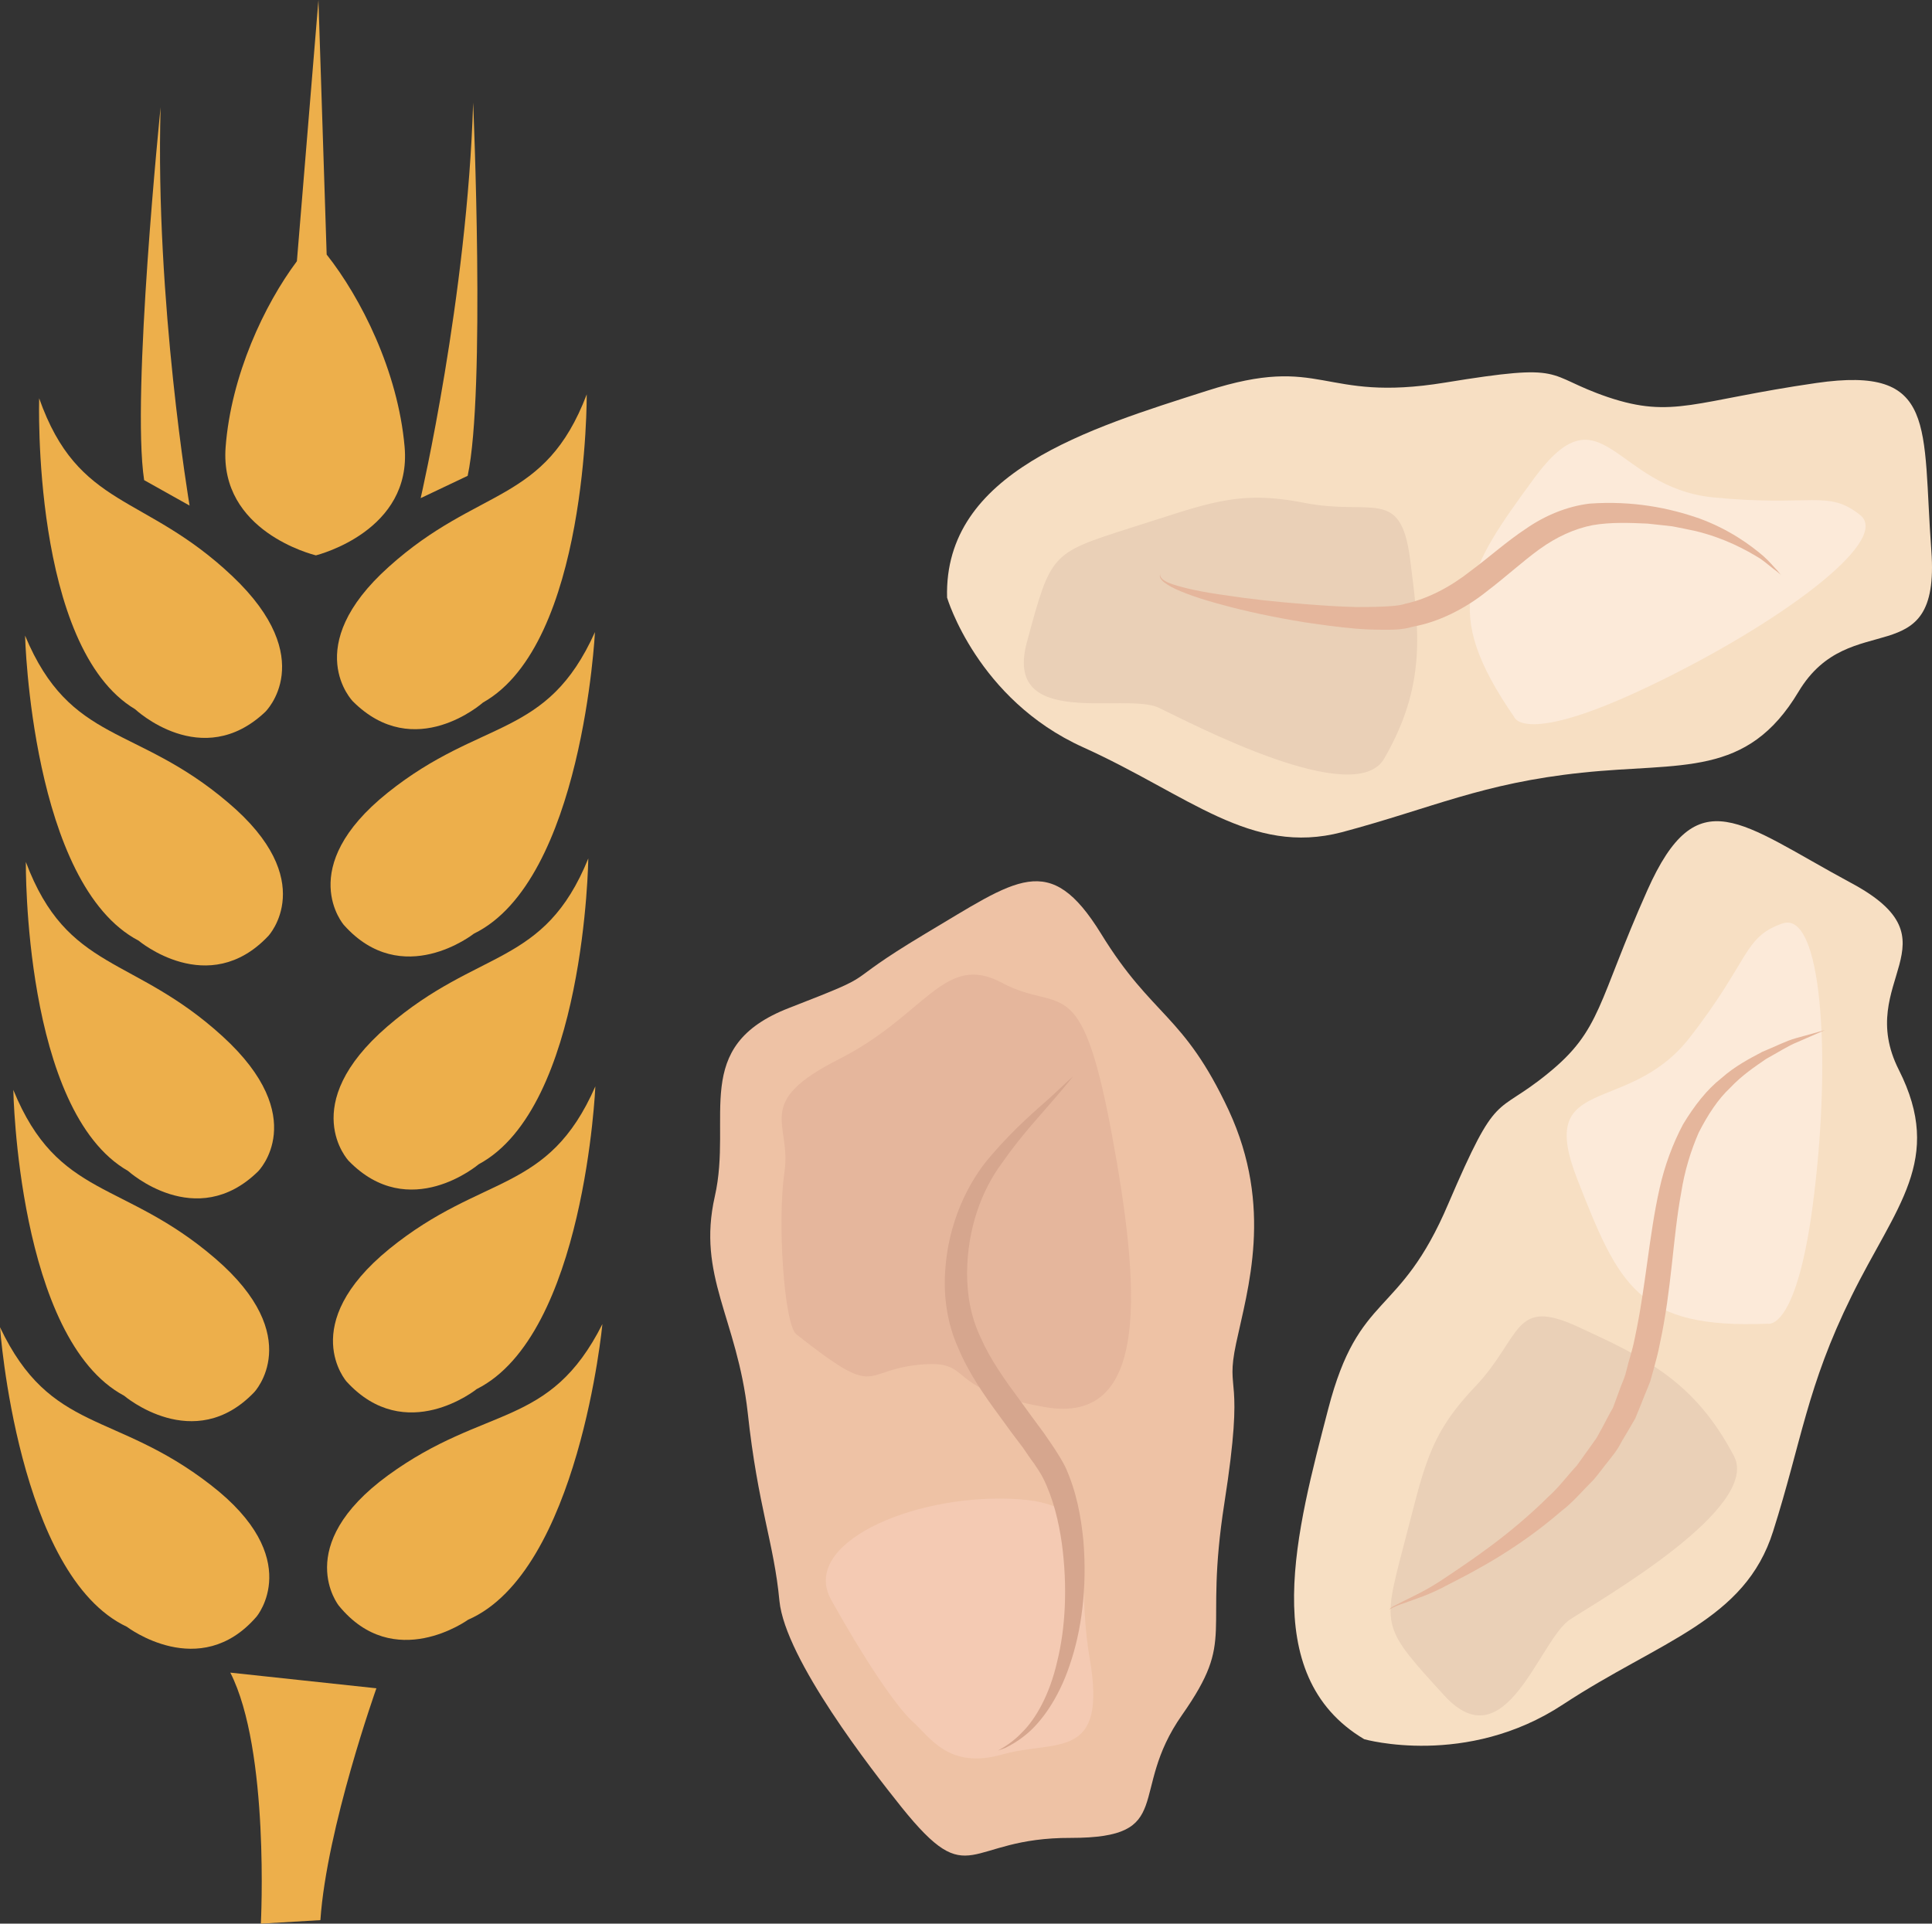 <?xml version="1.0" encoding="UTF-8" standalone="no"?>
<svg
   xmlns:dc="http://purl.org/dc/elements/1.1/"
   xmlns:cc="http://creativecommons.org/ns#"
   xmlns:rdf="http://www.w3.org/1999/02/22-rdf-syntax-ns#"
   xmlns:svg="http://www.w3.org/2000/svg"
   xmlns="http://www.w3.org/2000/svg"
   xmlns:sodipodi="http://sodipodi.sourceforge.net/DTD/sodipodi-0.dtd"
   xmlns:inkscape="http://www.inkscape.org/namespaces/inkscape"
   id="svg10932"
   viewBox="0 0 4932.604 4912.001"
   style="clip-rule:evenodd;fill-rule:evenodd;image-rendering:optimizeQuality;shape-rendering:geometricPrecision;text-rendering:geometricPrecision"
   version="1.1"
   height="49.12mm"
   width="49.326mm"
   xml:space="preserve"
   sodipodi:docname="2.svg"
   inkscape:version="0.92.4 (5da689c313, 2019-01-14)"><rect x="0" y="0" width="4932.604" height="4912.001" fill="#333333" stroke="none"/><sodipodi:namedview
   pagecolor="#ffffff"
   bordercolor="#666666"
   borderopacity="1"
   objecttolerance="10"
   gridtolerance="10"
   guidetolerance="10"
   inkscape:pageopacity="0"
   inkscape:pageshadow="2"
   inkscape:window-width="1920"
   inkscape:window-height="1051"
   id="namedview5472"
   showgrid="false"
   fit-margin-top="0"
   fit-margin-left="0"
   fit-margin-right="0"
   fit-margin-bottom="0"
   inkscape:zoom="0.86480421"
   inkscape:cx="89.588539"
   inkscape:cy="115.31094"
   inkscape:window-x="-9"
   inkscape:window-y="-9"
   inkscape:window-maximized="1"
   inkscape:current-layer="ikony" />
 <defs
   id="defs4">
  <style
   id="style2"
   type="text/css">
   <![CDATA[
    .str0 {stroke:white;stroke-width:70.56}
    .fil1 {fill:none;fill-rule:nonzero}
    .fil436 {fill:#86BE57}
    .fil432 {fill:#996A44}
    .fil427 {fill:#996E3F}
    .fil425 {fill:#AF8362}
    .fil423 {fill:#B58759}
    .fil426 {fill:#CCA47D}
    .fil422 {fill:#D8A05D}
    .fil424 {fill:#E8C69A}
    .fil387 {fill:#EC9322}
    .fil435 {fill:#EDAF4B}
    .fil421 {fill:#F7D9AD}
    .fil2 {fill:black;fill-rule:nonzero}
    .fil184 {fill:#006837;fill-rule:nonzero}
    .fil453 {fill:#009245;fill-rule:nonzero}
    .fil513 {fill:#01210F;fill-rule:nonzero}
    .fil80 {fill:#041928;fill-rule:nonzero}
    .fil315 {fill:#05231E;fill-rule:nonzero}
    .fil113 {fill:#053749;fill-rule:nonzero}
    .fil308 {fill:#072B27;fill-rule:nonzero}
    .fil330 {fill:#072D26;fill-rule:nonzero}
    .fil512 {fill:#07773C;fill-rule:nonzero}
    .fil310 {fill:#08443E;fill-rule:nonzero}
    .fil319 {fill:#0A3F36;fill-rule:nonzero}
    .fil325 {fill:#0B4239;fill-rule:nonzero}
    .fil538 {fill:#0B873D;fill-rule:nonzero}
    .fil502 {fill:#0D8448;fill-rule:nonzero}
    .fil284 {fill:#0F0E0E;fill-rule:nonzero}
    .fil118 {fill:#0F6B6B;fill-rule:nonzero}
    .fil365 {fill:#10330B;fill-rule:nonzero}
    .fil522 {fill:#107A2E;fill-rule:nonzero}
    .fil455 {fill:#12752E;fill-rule:nonzero}
    .fil189 {fill:#160901;fill-rule:nonzero}
    .fil154 {fill:#160F0B;fill-rule:nonzero}
    .fil324 {fill:#16594C;fill-rule:nonzero}
    .fil366 {fill:#174412;fill-rule:nonzero}
    .fil327 {fill:#17665A;fill-rule:nonzero}
    .fil456 {fill:#178C3D;fill-rule:nonzero}
    .fil328 {fill:#18685D;fill-rule:nonzero}
    .fil309 {fill:#1A685F;fill-rule:nonzero}
    .fil281 {fill:#1C0D02;fill-rule:nonzero}
    .fil264 {fill:#1C0F00;fill-rule:nonzero}
    .fil370 {fill:#1C4C15;fill-rule:nonzero}
    .fil314 {fill:#1C5F77;fill-rule:nonzero}
    .fil198 {fill:#1E0F01;fill-rule:nonzero}
    .fil187 {fill:#1E9B44;fill-rule:nonzero}
    .fil335 {fill:#1F2D2B;fill-rule:nonzero}
    .fil323 {fill:#207264;fill-rule:nonzero}
    .fil152 {fill:#211611;fill-rule:nonzero}
    .fil19 {fill:#218935;fill-rule:nonzero}
    .fil360 {fill:#231703;fill-rule:nonzero}
    .fil156 {fill:#232323;fill-rule:nonzero}
    .fil363 {fill:#242603;fill-rule:nonzero}
    .fil4 {fill:#24440B;fill-rule:nonzero}
    .fil285 {fill:#262222;fill-rule:nonzero}
    .fil216 {fill:#273F00;fill-rule:nonzero}
    .fil367 {fill:#2A6825;fill-rule:nonzero}
    .fil507 {fill:#2A9147;fill-rule:nonzero}
    .fil153 {fill:#2B1E17;fill-rule:nonzero}
    .fil173 {fill:#2B2522;fill-rule:nonzero}
    .fil321 {fill:#2D1607;fill-rule:nonzero}
    .fil273 {fill:#2D1F1F;fill-rule:nonzero}
    .fil232 {fill:#2D5104;fill-rule:nonzero}
    .fil311 {fill:#2F8E80;fill-rule:nonzero}
    .fil197 {fill:#301700;fill-rule:nonzero}
    .fil326 {fill:#329B8E;fill-rule:nonzero}
    .fil188 {fill:#331704;fill-rule:nonzero}
    .fil30 {fill:#331972;fill-rule:nonzero}
    .fil413 {fill:#333333;fill-rule:nonzero}
    .fil318 {fill:#337C71;fill-rule:nonzero}
    .fil8 {fill:#345616;fill-rule:nonzero}
    .fil342 {fill:#350000;fill-rule:nonzero}
    .fil355 {fill:#351302;fill-rule:nonzero}
    .fil213 {fill:#351B09;fill-rule:nonzero}
    .fil511 {fill:#351E04;fill-rule:nonzero}
    .fil286 {fill:#352F2E;fill-rule:nonzero}
    .fil532 {fill:#361128;fill-rule:nonzero}
    .fil211 {fill:#381C0A;fill-rule:nonzero}
    .fil230 {fill:#385611;fill-rule:nonzero}
    .fil307 {fill:#395613;fill-rule:nonzero}
    .fil267 {fill:#3A1B05;fill-rule:nonzero}
    .fil70 {fill:#3A3322;fill-rule:nonzero}
    .fil229 {fill:#3B7706;fill-rule:nonzero}
    .fil169 {fill:#3D3633;fill-rule:nonzero}
    .fil322 {fill:#3F3028;fill-rule:nonzero}
    .fil168 {fill:#3F3936;fill-rule:nonzero}
    .fil171 {fill:#3F3B38;fill-rule:nonzero}
    .fil54 {fill:#3F4C08;fill-rule:nonzero}
    .fil240 {fill:#42210B;fill-rule:nonzero}
    .fil343 {fill:#440000;fill-rule:nonzero}
    .fil166 {fill:#443D3A;fill-rule:nonzero}
    .fil200 {fill:#449306;fill-rule:nonzero}
    .fil533 {fill:#451682;fill-rule:nonzero}
    .fil29 {fill:#45AF51;fill-rule:nonzero}
    .fil116 {fill:#467691;fill-rule:nonzero}
    .fil358 {fill:#473012;fill-rule:nonzero}
    .fil175 {fill:#474645;fill-rule:nonzero}
    .fil231 {fill:#476D1D;fill-rule:nonzero}
    .fil99 {fill:#492405;fill-rule:nonzero}
    .fil390 {fill:#49250D;fill-rule:nonzero}
    .fil460 {fill:#49280E;fill-rule:nonzero}
    .fil174 {fill:#494239;fill-rule:nonzero}
    .fil155 {fill:#494949;fill-rule:nonzero}
    .fil359 {fill:#4B601C;fill-rule:nonzero}
    .fil317 {fill:#4B998F;fill-rule:nonzero}
    .fil150 {fill:#4C3A32;fill-rule:nonzero}
    .fil104 {fill:#4D4D4D;fill-rule:nonzero}
    .fil338 {fill:#4F0000;fill-rule:nonzero}
    .fil31 {fill:#5037A0;fill-rule:nonzero}
    .fil280 {fill:#512705;fill-rule:nonzero}
    .fil320 {fill:#512D14;fill-rule:nonzero}
    .fil65 {fill:#514429;fill-rule:nonzero}
    .fil269 {fill:#517C28;fill-rule:nonzero}
    .fil219 {fill:#53891F;fill-rule:nonzero}
    .fil266 {fill:#542A0A;fill-rule:nonzero}
    .fil249 {fill:#542E0F;fill-rule:nonzero}
    .fil212 {fill:#542F10;fill-rule:nonzero}
    .fil518 {fill:#547215;fill-rule:nonzero}
    .fil521 {fill:#54AF6E;fill-rule:nonzero}
    .fil340 {fill:#560000;fill-rule:nonzero}
    .fil177 {fill:#56352A;fill-rule:nonzero}
    .fil56 {fill:#585B16;fill-rule:nonzero}
    .fil351 {fill:#59180E;fill-rule:nonzero}
    .fil300 {fill:#591F0B;fill-rule:nonzero}
    .fil354 {fill:#59250E;fill-rule:nonzero}
    .fil96 {fill:#592902;fill-rule:nonzero}
    .fil196 {fill:#592C07;fill-rule:nonzero}
    .fil228 {fill:#597A25;fill-rule:nonzero}
    .fil473 {fill:#599B91;fill-rule:nonzero}
    .fil190 {fill:#5B2A08;fill-rule:nonzero}
    .fil265 {fill:#5E3316;fill-rule:nonzero}
    .fil493 {fill:#5FB2A2;fill-rule:nonzero}
    .fil247 {fill:#603813;fill-rule:nonzero}
    .fil151 {fill:#604D45;fill-rule:nonzero}
    .fil334 {fill:#61706D;fill-rule:nonzero}
    .fil215 {fill:#619930;fill-rule:nonzero}
    .fil9 {fill:#628C2C;fill-rule:nonzero}
    .fil214 {fill:#632F0C;fill-rule:nonzero}
    .fil88 {fill:#633110;fill-rule:nonzero}
    .fil97 {fill:#63390F;fill-rule:nonzero}
    .fil146 {fill:#634633;fill-rule:nonzero}
    .fil462 {fill:#647A38;fill-rule:nonzero}
    .fil332 {fill:#658A93;fill-rule:nonzero}
    .fil337 {fill:#661300;fill-rule:nonzero}
    .fil3 {fill:#661F06;fill-rule:nonzero}
    .fil20 {fill:#662E12;fill-rule:nonzero}
    .fil271 {fill:#665D52;fill-rule:nonzero}
    .fil312 {fill:#666666;fill-rule:nonzero}
    .fil209 {fill:#676821;fill-rule:nonzero}
    .fil34 {fill:#67B2B5;fill-rule:nonzero}
    .fil299 {fill:#68250E;fill-rule:nonzero}
    .fil207 {fill:#684321;fill-rule:nonzero}
    .fil205 {fill:#685221;fill-rule:nonzero}
    .fil288 {fill:#685E5D;fill-rule:nonzero}
    .fil305 {fill:#686121;fill-rule:nonzero}
    .fil251 {fill:#696120;fill-rule:nonzero}
    .fil444 {fill:#6A1B13;fill-rule:nonzero}
    .fil389 {fill:#6B3F20;fill-rule:nonzero}
    .fil147 {fill:#6B5041;fill-rule:nonzero}
    .fil66 {fill:#6B542B;fill-rule:nonzero}
    .fil250 {fill:#6B5527;fill-rule:nonzero}
    .fil461 {fill:#6C8445;fill-rule:nonzero}
    .fil194 {fill:#6D0707;fill-rule:nonzero}
    .fil72 {fill:#6D3809;fill-rule:nonzero}
    .fil105 {fill:#6D6C6A;fill-rule:nonzero}
    .fil35 {fill:#6DA19F;fill-rule:nonzero}
    .fil531 {fill:#6E2251;fill-rule:nonzero}
    .fil268 {fill:#6E9E44;fill-rule:nonzero}
    .fil369 {fill:#6EAF68;fill-rule:nonzero}
    .fil352 {fill:#703213;fill-rule:nonzero}
    .fil23 {fill:#723516;fill-rule:nonzero}
    .fil85 {fill:#723811;fill-rule:nonzero}
    .fil463 {fill:#72442A;fill-rule:nonzero}
    .fil357 {fill:#74A02E;fill-rule:nonzero}
    .fil225 {fill:#754C1A;fill-rule:nonzero}
    .fil541 {fill:#770823;fill-rule:nonzero}
    .fil102 {fill:#77400E;fill-rule:nonzero}
    .fil57 {fill:#77540C;fill-rule:nonzero}
    .fil277 {fill:#775858;fill-rule:nonzero}
    .fil81 {fill:#777167;fill-rule:nonzero}
    .fil458 {fill:#7A1155;fill-rule:nonzero}
    .fil223 {fill:#7A501F;fill-rule:nonzero}
    .fil508 {fill:#7ACE8D;fill-rule:nonzero}
    .fil353 {fill:#7C3516;fill-rule:nonzero}
    .fil61 {fill:#7C4411;fill-rule:nonzero}
    .fil10 {fill:#7DA833;fill-rule:nonzero}
    .fil296 {fill:#7F3318;fill-rule:nonzero}
    .fil181 {fill:#7F583D;fill-rule:nonzero}
    .fil149 {fill:#7F6050;fill-rule:nonzero}
    .fil49 {fill:#7FA53D;fill-rule:nonzero}
    .fil192 {fill:gray;fill-rule:nonzero}
    .fil336 {fill:#808C8A;fill-rule:nonzero}
    .fil297 {fill:#813211;fill-rule:nonzero}
    .fil539 {fill:#82180D;fill-rule:nonzero}
    .fil256 {fill:#823737;fill-rule:nonzero}
    .fil92 {fill:#82752A;fill-rule:nonzero}
    .fil16 {fill:#827850;fill-rule:nonzero}
    .fil347 {fill:#843523;fill-rule:nonzero}
    .fil233 {fill:#845929;fill-rule:nonzero}
    .fil537 {fill:#86A833;fill-rule:nonzero}
    .fil186 {fill:#870C0C;fill-rule:nonzero}
    .fil217 {fill:#87571E;fill-rule:nonzero}
    .fil379 {fill:#89093A;fill-rule:nonzero}
    .fil243 {fill:#89210C;fill-rule:nonzero}
    .fil172 {fill:#898888;fill-rule:nonzero}
    .fil407 {fill:#8B5314;fill-rule:nonzero}
    .fil218 {fill:#8C6239;fill-rule:nonzero}
    .fil454 {fill:#8E165E;fill-rule:nonzero}
    .fil466 {fill:#8E582F;fill-rule:nonzero}
    .fil241 {fill:#8E5A2B;fill-rule:nonzero}
    .fil221 {fill:#8E6126;fill-rule:nonzero}
    .fil270 {fill:#8E7459;fill-rule:nonzero}
    .fil202 {fill:#8E8530;fill-rule:nonzero}
    .fil157 {fill:#8E8E8E;fill-rule:nonzero}
    .fil368 {fill:#8ED186;fill-rule:nonzero}
    .fil534 {fill:#8F6EC4;fill-rule:nonzero}
    .fil459 {fill:#8FA96B;fill-rule:nonzero}
    .fil210 {fill:#909137;fill-rule:nonzero}
    .fil82 {fill:#914E1D;fill-rule:nonzero}
    .fil208 {fill:#916337;fill-rule:nonzero}
    .fil472 {fill:#916534;fill-rule:nonzero}
    .fil409 {fill:#916636;fill-rule:nonzero}
    .fil206 {fill:#917937;fill-rule:nonzero}
    .fil138 {fill:#91B6C6;fill-rule:nonzero}
    .fil258 {fill:#91BF66;fill-rule:nonzero}
    .fil304 {fill:#928C42;fill-rule:nonzero}
    .fil372 {fill:#930C23;fill-rule:nonzero}
    .fil27 {fill:#93360C;fill-rule:nonzero}
    .fil448 {fill:#935018;fill-rule:nonzero}
    .fil87 {fill:#93511F;fill-rule:nonzero}
    .fil469 {fill:#936937;fill-rule:nonzero}
    .fil274 {fill:#947673;fill-rule:nonzero}
    .fil412 {fill:#948278;fill-rule:nonzero}
    .fil298 {fill:#963E20;fill-rule:nonzero}
    .fil348 {fill:#96442D;fill-rule:nonzero}
    .fil237 {fill:#965E38;fill-rule:nonzero}
    .fil278 {fill:#967777;fill-rule:nonzero}
    .fil416 {fill:#969595;fill-rule:nonzero}
    .fil364 {fill:#96961E;fill-rule:nonzero}
    .fil494 {fill:#96E0D2;fill-rule:nonzero}
    .fil339 {fill:#991A14;fill-rule:nonzero}
    .fil333 {fill:#999999;fill-rule:nonzero}
    .fil89 {fill:#99BAB0;fill-rule:nonzero}
    .fil185 {fill:#9B1313;fill-rule:nonzero}
    .fil148 {fill:#9B6F5C;fill-rule:nonzero}
    .fil220 {fill:#9B7A2F;fill-rule:nonzero}
    .fil50 {fill:#9B8138;fill-rule:nonzero}
    .fil419 {fill:#9B8270;fill-rule:nonzero}
    .fil536 {fill:#9BC349;fill-rule:nonzero}
    .fil295 {fill:#9E4825;fill-rule:nonzero}
    .fil165 {fill:#9E8F85;fill-rule:nonzero}
    .fil107 {fill:#9E9D9B;fill-rule:nonzero}
    .fil260 {fill:#9FC673;fill-rule:nonzero}
    .fil193 {fill:#A01010;fill-rule:nonzero}
    .fil62 {fill:#A0612D;fill-rule:nonzero}
    .fil306 {fill:#A08358;fill-rule:nonzero}
    .fil245 {fill:#A0A0A0;fill-rule:nonzero}
    .fil145 {fill:#A31313;fill-rule:nonzero}
    .fil242 {fill:#A32C19;fill-rule:nonzero}
    .fil475 {fill:#A3332B;fill-rule:nonzero}
    .fil528 {fill:#A34431;fill-rule:nonzero}
    .fil301 {fill:#A3452C;fill-rule:nonzero}
    .fil447 {fill:#A36731;fill-rule:nonzero}
    .fil282 {fill:#A37B7B;fill-rule:nonzero}
    .fil201 {fill:#A39C43;fill-rule:nonzero}
    .fil132 {fill:#A3EFE4;fill-rule:nonzero}
    .fil540 {fill:#A50A28;fill-rule:nonzero}
    .fil46 {fill:#A51620;fill-rule:nonzero}
    .fil161 {fill:#A54747;fill-rule:nonzero}
    .fil480 {fill:#A56F4A;fill-rule:nonzero}
    .fil227 {fill:#A58C3C;fill-rule:nonzero}
    .fil170 {fill:#A59C90;fill-rule:nonzero}
    .fil259 {fill:#A5D879;fill-rule:nonzero}
    .fil195 {fill:#A67C52;fill-rule:nonzero}
    .fil98 {fill:#A85C16;fill-rule:nonzero}
    .fil24 {fill:#A85F3F;fill-rule:nonzero}
    .fil226 {fill:#A8773B;fill-rule:nonzero}
    .fil483 {fill:#A87756;fill-rule:nonzero}
    .fil203 {fill:#A89F4A;fill-rule:nonzero}
    .fil380 {fill:#AA1849;fill-rule:nonzero}
    .fil386 {fill:#AA856A;fill-rule:nonzero}
    .fil167 {fill:#AAA5A2;fill-rule:nonzero}
    .fil48 {fill:#AACC79;fill-rule:nonzero}
    .fil47 {fill:#AD1762;fill-rule:nonzero}
    .fil38 {fill:#AD7634;fill-rule:nonzero}
    .fil381 {fill:#AF7341;fill-rule:nonzero}
    .fil451 {fill:#AF7546;fill-rule:nonzero}
    .fil224 {fill:#AF7C3F;fill-rule:nonzero}
    .fil180 {fill:#AF8569;fill-rule:nonzero}
    .fil303 {fill:#AF8D72;fill-rule:nonzero}
    .fil275 {fill:#B09393;fill-rule:nonzero}
    .fil535 {fill:#B09ADB;fill-rule:nonzero}
    .fil119 {fill:#B1DDDA;fill-rule:nonzero}
    .fil11 {fill:firebrick;fill-rule:nonzero}
    .fil86 {fill:#B2764D;fill-rule:nonzero}
    .fil391 {fill:#B28567;fill-rule:nonzero}
    .fil123 {fill:#B2E9ED;fill-rule:nonzero}
    .fil414 {fill:#B3B3B3;fill-rule:nonzero}
    .fil144 {fill:#B51515;fill-rule:nonzero}
    .fil406 {fill:#B57C43;fill-rule:nonzero}
    .fil246 {fill:#B5B5B5;fill-rule:nonzero}
    .fil329 {fill:#B73D46;fill-rule:nonzero}
    .fil182 {fill:#B79076;fill-rule:nonzero}
    .fil501 {fill:#B7937B;fill-rule:nonzero}
    .fil53 {fill:#BA1515;fill-rule:nonzero}
    .fil465 {fill:#BA8458;fill-rule:nonzero}
    .fil95 {fill:#BA855A;fill-rule:nonzero}
    .fil530 {fill:#BA987B;fill-rule:nonzero}
    .fil52 {fill:#BC0F41;fill-rule:nonzero}
    .fil482 {fill:#BC9377;fill-rule:nonzero}
    .fil290 {fill:#BC976C;fill-rule:nonzero}
    .fil44 {fill:#BF2626;fill-rule:nonzero}
    .fil28 {fill:#BF5D36;fill-rule:nonzero}
    .fil236 {fill:#BF8E6D;fill-rule:nonzero}
    .fil468 {fill:#BF9664;fill-rule:nonzero}
    .fil302 {fill:#BFA48E;fill-rule:nonzero}
    .fil393 {fill:#BFA66F;fill-rule:nonzero}
    .fil276 {fill:#BFA7A3;fill-rule:nonzero}
    .fil204 {fill:#BFB85A;fill-rule:nonzero}
    .fil115 {fill:#C0C3C4;fill-rule:nonzero}
    .fil452 {fill:#C1272D;fill-rule:nonzero}
    .fil408 {fill:#C17F44;fill-rule:nonzero}
    .fil83 {fill:#C18761;fill-rule:nonzero}
    .fil103 {fill:#C19133;fill-rule:nonzero}
    .fil497 {fill:#C19D81;fill-rule:nonzero}
    .fil410 {fill:#C19E7F;fill-rule:nonzero}
    .fil283 {fill:#C19F9F;fill-rule:nonzero}
    .fil515 {fill:#C1A06C;fill-rule:nonzero}
    .fil244 {fill:#C1C1C1;fill-rule:nonzero}
    .fil18 {fill:#C1D17C;fill-rule:nonzero}
    .fil12 {fill:#C2D8AD;fill-rule:nonzero}
    .fil313 {fill:#C2E8EF;fill-rule:nonzero}
    .fil160 {fill:#C45B5B;fill-rule:nonzero}
    .fil222 {fill:#C4914E;fill-rule:nonzero}
    .fil523 {fill:#C49E70;fill-rule:nonzero}
    .fil316 {fill:#C4EBF2;fill-rule:nonzero}
    .fil356 {fill:#C5D389;fill-rule:nonzero}
    .fil32 {fill:#C62645;fill-rule:nonzero}
    .fil505 {fill:#C6753E;fill-rule:nonzero}
    .fil445 {fill:#C6825D;fill-rule:nonzero}
    .fil388 {fill:#C69A6D;fill-rule:nonzero}
    .fil471 {fill:#C69B6D;fill-rule:nonzero}
    .fil176 {fill:#C69C6D;fill-rule:nonzero}
    .fil499 {fill:#C6A48B;fill-rule:nonzero}
    .fil450 {fill:#C6C6C6;fill-rule:nonzero}
    .fil362 {fill:#C7CC66;fill-rule:nonzero}
    .fil183 {fill:#C91F1F;fill-rule:nonzero}
    .fil129 {fill:#C9862A;fill-rule:nonzero}
    .fil467 {fill:#C9A26D;fill-rule:nonzero}
    .fil108 {fill:#C9B89B;fill-rule:nonzero}
    .fil464 {fill:#CA9A6C;fill-rule:nonzero}
    .fil543 {fill:#CBDD87;fill-rule:nonzero}
    .fil378 {fill:#CC5C87;fill-rule:nonzero}
    .fil26 {fill:#CC5E21;fill-rule:nonzero}
    .fil100 {fill:#CC8042;fill-rule:nonzero}
    .fil490 {fill:#CC935A;fill-rule:nonzero}
    .fil374 {fill:#CC9F81;fill-rule:nonzero}
    .fil525 {fill:#CCA271;fill-rule:nonzero}
    .fil291 {fill:#CCAA79;fill-rule:nonzero}
    .fil294 {fill:#CCAA7A;fill-rule:nonzero}
    .fil350 {fill:#CCCCCC;fill-rule:nonzero}
    .fil93 {fill:#CCE2DB;fill-rule:nonzero}
    .fil254 {fill:#CE6161;fill-rule:nonzero}
    .fil345 {fill:#CE8484;fill-rule:nonzero}
    .fil64 {fill:#CE9C5F;fill-rule:nonzero}
    .fil500 {fill:#CEAD97;fill-rule:nonzero}
    .fil376 {fill:#CEB880;fill-rule:nonzero}
    .fil248 {fill:#CECECE;fill-rule:nonzero}
    .fil55 {fill:#CED86F;fill-rule:nonzero}
    .fil91 {fill:#CED8B2;fill-rule:nonzero}
    .fil331 {fill:#CEEAF2;fill-rule:nonzero}
    .fil14 {fill:#CFD875;fill-rule:nonzero}
    .fil235 {fill:#D17E11;fill-rule:nonzero}
    .fil470 {fill:#D1AA7C;fill-rule:nonzero}
    .fil84 {fill:#D1AA8F;fill-rule:nonzero}
    .fil191 {fill:#D1CCC9;fill-rule:nonzero}
    .fil140 {fill:#D37272;fill-rule:nonzero}
    .fil474 {fill:#D39439;fill-rule:nonzero}
    .fil498 {fill:#D3B297;fill-rule:nonzero}
    .fil392 {fill:#D3B49F;fill-rule:nonzero}
    .fil517 {fill:#D3B785;fill-rule:nonzero}
    .fil401 {fill:#D6A68E;fill-rule:nonzero}
    .fil127 {fill:#D6A767;fill-rule:nonzero}
    .fil292 {fill:#D7B985;fill-rule:nonzero}
    .fil504 {fill:#D88445;fill-rule:nonzero}
    .fil478 {fill:#D8A339;fill-rule:nonzero}
    .fil488 {fill:#D8A46C;fill-rule:nonzero}
    .fil279 {fill:#D8C3C0;fill-rule:nonzero}
    .fil394 {fill:#D8C6A3;fill-rule:nonzero}
    .fil7 {fill:#DB7552;fill-rule:nonzero}
    .fil76 {fill:#DB8014;fill-rule:nonzero}
    .fil255 {fill:#DB967D;fill-rule:nonzero}
    .fil439 {fill:#DBA04B;fill-rule:nonzero}
    .fil346 {fill:#DBA1A1;fill-rule:nonzero}
    .fil514 {fill:#DBC49A;fill-rule:nonzero}
    .fil90 {fill:#DCF4E8;fill-rule:nonzero}
    .fil489 {fill:#DD9F57;fill-rule:nonzero}
    .fil385 {fill:#DDA65E;fill-rule:nonzero}
    .fil39 {fill:#DDA76C;fill-rule:nonzero}
    .fil78 {fill:#DDB32A;fill-rule:nonzero}
    .fil101 {fill:#DDB99E;fill-rule:nonzero}
    .fil418 {fill:#DDBBA2;fill-rule:nonzero}
    .fil94 {fill:#DDC8B1;fill-rule:nonzero}
    .fil15 {fill:#DDD8C3;fill-rule:nonzero}
    .fil158 {fill:#DDDDDD;fill-rule:nonzero}
    .fil51 {fill:#E04661;fill-rule:nonzero}
    .fil75 {fill:#E08D28;fill-rule:nonzero}
    .fil438 {fill:#E0A34B;fill-rule:nonzero}
    .fil403 {fill:#E0B069;fill-rule:nonzero}
    .fil527 {fill:#E0C4AA;fill-rule:nonzero}
    .fil143 {fill:#E0D2B8;fill-rule:nonzero}
    .fil263 {fill:#E0DABF;fill-rule:nonzero}
    .fil257 {fill:#E27979;fill-rule:nonzero}
    .fil21 {fill:#E2824D;fill-rule:nonzero}
    .fil344 {fill:#E2B5B5;fill-rule:nonzero}
    .fil40 {fill:#E2B67A;fill-rule:nonzero}
    .fil178 {fill:#E2BBA1;fill-rule:nonzero}
    .fil74 {fill:#E2BE9A;fill-rule:nonzero}
    .fil63 {fill:#E2BF7F;fill-rule:nonzero}
    .fil519 {fill:#E2BF91;fill-rule:nonzero}
    .fil503 {fill:#E3944E;fill-rule:nonzero}
    .fil22 {fill:#E59770;fill-rule:nonzero}
    .fil397 {fill:#E5B69C;fill-rule:nonzero}
    .fil375 {fill:#E5BB9E;fill-rule:nonzero}
    .fil529 {fill:#E5BC9A;fill-rule:nonzero}
    .fil434 {fill:#E5C395;fill-rule:nonzero}
    .fil377 {fill:#E5D19A;fill-rule:nonzero}
    .fil289 {fill:#E5D455;fill-rule:nonzero}
    .fil109 {fill:#E5D7BD;fill-rule:nonzero}
    .fil13 {fill:#E5DDBD;fill-rule:nonzero}
    .fil252 {fill:#E6C47C;fill-rule:nonzero}
    .fil411 {fill:#E6CBBC;fill-rule:nonzero}
    .fil159 {fill:#E6E6E6;fill-rule:nonzero}
    .fil272 {fill:#E88970;fill-rule:nonzero}
    .fil349 {fill:#E89C2D;fill-rule:nonzero}
    .fil431 {fill:#E8C69A;fill-rule:nonzero}
    .fil6 {fill:#E8D99A;fill-rule:nonzero}
    .fil361 {fill:#E8E189;fill-rule:nonzero}
    .fil117 {fill:#E8E5CF;fill-rule:nonzero}
    .fil262 {fill:#E8EFC5;fill-rule:nonzero}
    .fil73 {fill:#EA972A;fill-rule:nonzero}
    .fil420 {fill:#EA9759;fill-rule:nonzero}
    .fil25 {fill:#EAB234;fill-rule:nonzero}
    .fil253 {fill:#EAB257;fill-rule:nonzero}
    .fil405 {fill:#EABD81;fill-rule:nonzero}
    .fil199 {fill:#EAC55E;fill-rule:nonzero}
    .fil506 {fill:#EAC794;fill-rule:nonzero}
    .fil341 {fill:#EACAC3;fill-rule:nonzero}
    .fil17 {fill:#EAD063;fill-rule:nonzero}
    .fil398 {fill:#EAD0B7;fill-rule:nonzero}
    .fil430 {fill:#EAD4BE;fill-rule:nonzero}
    .fil67 {fill:#EAD5B2;fill-rule:nonzero}
    .fil69 {fill:#EAD8AD;fill-rule:nonzero}
    .fil542 {fill:#ED4A3A;fill-rule:nonzero}
    .fil476 {fill:#ED7061;fill-rule:nonzero}
    .fil139 {fill:#EDA2A2;fill-rule:nonzero}
    .fil481 {fill:#EDABA6;fill-rule:nonzero}
    .fil382 {fill:#EDAF4B;fill-rule:nonzero}
    .fil487 {fill:#EDB162;fill-rule:nonzero}
    .fil437 {fill:#EDB254;fill-rule:nonzero}
    .fil446 {fill:#EDB8B4;fill-rule:nonzero}
    .fil135 {fill:#EDBF6E;fill-rule:nonzero}
    .fil45 {fill:#EDC043;fill-rule:nonzero}
    .fil79 {fill:#EDCE4C;fill-rule:nonzero}
    .fil179 {fill:#EDD1BE;fill-rule:nonzero}
    .fil428 {fill:#EDD4B9;fill-rule:nonzero}
    .fil526 {fill:#EDD8BE;fill-rule:nonzero}
    .fil516 {fill:#EDDBB7;fill-rule:nonzero}
    .fil396 {fill:#EEC2A5;fill-rule:nonzero}
    .fil443 {fill:#EFB59E;fill-rule:nonzero}
    .fil492 {fill:#EFBC73;fill-rule:nonzero}
    .fil60 {fill:#EFC54D;fill-rule:nonzero}
    .fil491 {fill:#EFC592;fill-rule:nonzero}
    .fil495 {fill:#EFD2A8;fill-rule:nonzero}
    .fil520 {fill:#EFD2AF;fill-rule:nonzero}
    .fil112 {fill:#EFD4AF;fill-rule:nonzero}
    .fil457 {fill:#EFD5AB;fill-rule:nonzero}
    .fil137 {fill:#EFD8A3;fill-rule:nonzero}
    .fil5 {fill:#EFE4B6;fill-rule:nonzero}
    .fil71 {fill:#EFE7C5;fill-rule:nonzero}
    .fil485 {fill:#F2BF75;fill-rule:nonzero}
    .fil440 {fill:#F2C686;fill-rule:nonzero}
    .fil68 {fill:#F2E1C7;fill-rule:nonzero}
    .fil415 {fill:#F2F2F2;fill-rule:nonzero}
    .fil36 {fill:#F4A931;fill-rule:nonzero}
    .fil496 {fill:#F4B35D;fill-rule:nonzero}
    .fil42 {fill:#F4BA64;fill-rule:nonzero}
    .fil477 {fill:#F4BB67;fill-rule:nonzero}
    .fil384 {fill:#F4BC71;fill-rule:nonzero}
    .fil287 {fill:#F4C151;fill-rule:nonzero}
    .fil399 {fill:#F4CAB3;fill-rule:nonzero}
    .fil141 {fill:#F4D0D0;fill-rule:nonzero}
    .fil371 {fill:#F4D1A2;fill-rule:nonzero}
    .fil111 {fill:#F4D398;fill-rule:nonzero}
    .fil442 {fill:#F4D3B8;fill-rule:nonzero}
    .fil33 {fill:#F4D4DC;fill-rule:nonzero}
    .fil479 {fill:#F4D589;fill-rule:nonzero}
    .fil128 {fill:#F4D592;fill-rule:nonzero}
    .fil37 {fill:#F4D5A8;fill-rule:nonzero}
    .fil126 {fill:#F4D8AD;fill-rule:nonzero}
    .fil77 {fill:#F4DF4A;fill-rule:nonzero}
    .fil239 {fill:#F4E1D4;fill-rule:nonzero}
    .fil58 {fill:#F4E69D;fill-rule:nonzero}
    .fil114 {fill:#F4E6D0;fill-rule:nonzero}
    .fil124 {fill:#F4E7D3;fill-rule:nonzero}
    .fil449 {fill:#F4EFEA;fill-rule:nonzero}
    .fil402 {fill:#F6C368;fill-rule:nonzero}
    .fil486 {fill:#F7CF9C;fill-rule:nonzero}
    .fil509 {fill:#F7D8AA;fill-rule:nonzero}
    .fil395 {fill:#F7DFC3;fill-rule:nonzero}
    .fil441 {fill:#F7E0CB;fill-rule:nonzero}
    .fil510 {fill:#F7E5CB;fill-rule:nonzero}
    .fil429 {fill:#F7E5D0;fill-rule:nonzero}
    .fil524 {fill:#F7ECE2;fill-rule:nonzero}
    .fil484 {fill:#F9C273;fill-rule:nonzero}
    .fil162 {fill:#F9C7E1;fill-rule:nonzero}
    .fil59 {fill:#F9DE58;fill-rule:nonzero}
    .fil433 {fill:#F9DEB7;fill-rule:nonzero}
    .fil41 {fill:#F9E0BD;fill-rule:nonzero}
    .fil373 {fill:#F9E1CA;fill-rule:nonzero}
    .fil383 {fill:#F9E3B2;fill-rule:nonzero}
    .fil110 {fill:#F9E4B9;fill-rule:nonzero}
    .fil134 {fill:#F9E8C7;fill-rule:nonzero}
    .fil142 {fill:#F9EDD4;fill-rule:nonzero}
    .fil120 {fill:#F9EECD;fill-rule:nonzero}
    .fil417 {fill:#F9EFD9;fill-rule:nonzero}
    .fil106 {fill:#F9EFE5;fill-rule:nonzero}
    .fil43 {fill:#F9F0E8;fill-rule:nonzero}
    .fil234 {fill:#FC9C11;fill-rule:nonzero}
    .fil164 {fill:#FCE6F3;fill-rule:nonzero}
    .fil400 {fill:#FCEAD9;fill-rule:nonzero}
    .fil293 {fill:#FCED56;fill-rule:nonzero}
    .fil136 {fill:#FCF2DE;fill-rule:nonzero}
    .fil125 {fill:#FCF3EB;fill-rule:nonzero}
    .fil261 {fill:#FCF9EB;fill-rule:nonzero}
    .fil238 {fill:#FF722C;fill-rule:nonzero}
    .fil130 {fill:#FFA52E;fill-rule:nonzero}
    .fil404 {fill:#FFD085;fill-rule:nonzero}
    .fil131 {fill:#FFDC2E;fill-rule:nonzero}
    .fil163 {fill:#FFE3F4;fill-rule:nonzero}
    .fil133 {fill:#FFF3D7;fill-rule:nonzero}
    .fil122 {fill:#FFF3E3;fill-rule:nonzero}
    .fil121 {fill:#FFFCF5;fill-rule:nonzero}
    .fil0 {fill:white;fill-rule:nonzero}
   ]]>
  </style>
 </defs>
 <g
   transform="translate(-8138.757,-3524.136)"
   id="farebne_x0020_pozadie_x002c__x0020_stvorceky">
  <polygon
   style="fill:#ffffff;fill-rule:nonzero;stroke:#ffffff;stroke-width:70.56"
   id="polygon7"
   points="120179,77049 114676,77049 114676,71546 120179,71546 "
   class="fil0 str0" />
  <polygon
   style="fill:#ffffff;fill-rule:nonzero;stroke:#ffffff;stroke-width:70.56"
   id="polygon9"
   points="120179,85163 114676,85163 114676,79660 120179,79660 "
   class="fil0 str0" />
  <polygon
   style="fill:#ffffff;fill-rule:nonzero;stroke:#ffffff;stroke-width:70.56"
   id="polygon11"
   points="120179,93207 114676,93207 114676,87703 120179,87703 "
   class="fil0 str0" />
  <polygon
   style="fill:#ffffff;fill-rule:nonzero;stroke:#ffffff;stroke-width:70.56"
   id="polygon13"
   points="120179,101320 114676,101320 114676,95817 120179,95817 "
   class="fil0 str0" />
  <polygon
   style="fill:#ffffff;fill-rule:nonzero;stroke:#ffffff;stroke-width:70.56"
   id="polygon15"
   points="120144,109470 114641,109470 114641,103966 120144,103966 "
   class="fil0 str0" />
  <polygon
   style="fill:#ffffff;fill-rule:nonzero;stroke:#ffffff;stroke-width:70.56"
   id="polygon17"
   points="120179,117619 114676,117619 114676,112115 120179,112115 "
   class="fil0 str0" />
  <polygon
   style="fill:#ffffff;fill-rule:nonzero;stroke:#ffffff;stroke-width:70.56"
   id="polygon19"
   points="120179,125733 114676,125733 114676,120229 120179,120229 "
   class="fil0 str0" />
  <polygon
   style="fill:#ffffff;fill-rule:nonzero;stroke:#ffffff;stroke-width:70.56"
   id="polygon21"
   points="103951,77049 98448,77049 98448,71546 103951,71546 "
   class="fil0 str0" />
  <polygon
   style="fill:#ffffff;fill-rule:nonzero;stroke:#ffffff;stroke-width:70.56"
   id="polygon23"
   points="103951,85163 98448,85163 98448,79660 103951,79660 "
   class="fil0 str0" />
  <polygon
   style="fill:#ffffff;fill-rule:nonzero;stroke:#ffffff;stroke-width:70.56"
   id="polygon25"
   points="103951,93207 98448,93207 98448,87703 103951,87703 "
   class="fil0 str0" />
  <polygon
   style="fill:#ffffff;fill-rule:nonzero;stroke:#ffffff;stroke-width:70.56"
   id="polygon27"
   points="103951,101320 98448,101320 98448,95817 103951,95817 "
   class="fil0 str0" />
  <polygon
   style="fill:#ffffff;fill-rule:nonzero;stroke:#ffffff;stroke-width:70.56"
   id="polygon29"
   points="103916,109470 98413,109470 98413,103966 103916,103966 "
   class="fil0 str0" />
  <polygon
   style="fill:#ffffff;fill-rule:nonzero;stroke:#ffffff;stroke-width:70.56"
   id="polygon31"
   points="103951,117619 98448,117619 98448,112115 103951,112115 "
   class="fil0 str0" />
  <polygon
   style="fill:#ffffff;fill-rule:nonzero;stroke:#ffffff;stroke-width:70.56"
   id="polygon33"
   points="103951,125733 98448,125733 98448,120229 103951,120229 "
   class="fil0 str0" />
  <polygon
   style="fill:#ffffff;fill-rule:nonzero;stroke:#ffffff;stroke-width:70.56"
   id="polygon35"
   points="103951,133847 98448,133847 98448,128343 103951,128343 "
   class="fil0 str0" />
  <polygon
   style="fill:#ffffff;fill-rule:nonzero;stroke:#ffffff;stroke-width:70.56"
   id="polygon37"
   points="103916,141960 98413,141960 98413,136457 103916,136457 "
   class="fil0 str0" />
  <polygon
   style="fill:#ffffff;fill-rule:nonzero;stroke:#ffffff;stroke-width:70.56"
   id="polygon39"
   points="103916,150074 98413,150074 98413,144571 103916,144571 "
   class="fil0 str0" />
  <polygon
   style="fill:#ffffff;fill-rule:nonzero;stroke:#ffffff;stroke-width:70.56"
   id="polygon41"
   points="103951,158188 98448,158188 98448,152685 103951,152685 "
   class="fil0 str0" />
  <polygon
   style="fill:#ffffff;fill-rule:nonzero;stroke:#ffffff;stroke-width:70.56"
   id="polygon43"
   points="103951,166302 98448,166302 98448,160799 103951,160799 "
   class="fil0 str0" />
  <polygon
   style="fill:#ffffff;fill-rule:nonzero;stroke:#ffffff;stroke-width:70.56"
   id="polygon45"
   points="87724,77049 82220,77049 82220,71546 87724,71546 "
   class="fil0 str0" />
  <polygon
   style="fill:#ffffff;fill-rule:nonzero;stroke:#ffffff;stroke-width:70.56"
   id="polygon47"
   points="87724,85163 82220,85163 82220,79660 87724,79660 "
   class="fil0 str0" />
  <polygon
   style="fill:#ffffff;fill-rule:nonzero;stroke:#ffffff;stroke-width:70.56"
   id="polygon49"
   points="87724,93277 82220,93277 82220,87774 87724,87774 "
   class="fil0 str0" />
  <polygon
   style="fill:#ffffff;fill-rule:nonzero;stroke:#ffffff;stroke-width:70.56"
   id="polygon51"
   points="87724,101391 82220,101391 82220,95888 87724,95888 "
   class="fil0 str0" />
  <polygon
   style="fill:#ffffff;fill-rule:nonzero;stroke:#ffffff;stroke-width:70.56"
   id="polygon53"
   points="87724,109505 82220,109505 82220,104002 87724,104002 "
   class="fil0 str0" />
  <polygon
   style="fill:#ffffff;fill-rule:nonzero;stroke:#ffffff;stroke-width:70.56"
   id="polygon55"
   points="87724,117619 82220,117619 82220,112115 87724,112115 "
   class="fil0 str0" />
  <polygon
   style="fill:#ffffff;fill-rule:nonzero;stroke:#ffffff;stroke-width:70.56"
   id="polygon57"
   points="87724,125733 82220,125733 82220,120229 87724,120229 "
   class="fil0 str0" />
  <polygon
   style="fill:#ffffff;fill-rule:nonzero;stroke:#ffffff;stroke-width:70.56"
   id="polygon59"
   points="87724,133847 82220,133847 82220,128343 87724,128343 "
   class="fil0 str0" />
  <polygon
   style="fill:#ffffff;fill-rule:nonzero;stroke:#ffffff;stroke-width:70.56"
   id="polygon61"
   points="87724,141960 82220,141960 82220,136457 87724,136457 "
   class="fil0 str0" />
  <polygon
   style="fill:#ffffff;fill-rule:nonzero;stroke:#ffffff;stroke-width:70.56"
   id="polygon63"
   points="87724,150074 82220,150074 82220,144571 87724,144571 "
   class="fil0 str0" />
  <polygon
   style="fill:#ffffff;fill-rule:nonzero;stroke:#ffffff;stroke-width:70.56"
   id="polygon65"
   points="87724,158188 82220,158188 82220,152685 87724,152685 "
   class="fil0 str0" />
  <polygon
   style="fill:#ffffff;fill-rule:nonzero;stroke:#ffffff;stroke-width:70.56"
   id="polygon67"
   points="87724,166302 82220,166302 82220,160799 87724,160799 "
   class="fil0 str0" />
  <polygon
   style="fill:#ffffff;fill-rule:nonzero;stroke:#ffffff;stroke-width:70.56"
   id="polygon69"
   points="71496,77049 65992,77049 65992,71546 71496,71546 "
   class="fil0 str0" />
  <polygon
   style="fill:#ffffff;fill-rule:nonzero;stroke:#ffffff;stroke-width:70.56"
   id="polygon71"
   points="71496,85163 65992,85163 65992,79660 71496,79660 "
   class="fil0 str0" />
  <polygon
   style="fill:#ffffff;fill-rule:nonzero;stroke:#ffffff;stroke-width:70.56"
   id="polygon73"
   points="71496,93277 65992,93277 65992,87774 71496,87774 "
   class="fil0 str0" />
  <polygon
   style="fill:#ffffff;fill-rule:nonzero;stroke:#ffffff;stroke-width:70.56"
   id="polygon75"
   points="71496,101391 65992,101391 65992,95888 71496,95888 "
   class="fil0 str0" />
  <polygon
   style="fill:#ffffff;fill-rule:nonzero;stroke:#ffffff;stroke-width:70.56"
   id="polygon77"
   points="71496,109505 65992,109505 65992,104002 71496,104002 "
   class="fil0 str0" />
  <polygon
   style="fill:#ffffff;fill-rule:nonzero;stroke:#ffffff;stroke-width:70.56"
   id="polygon79"
   points="71496,117619 65992,117619 65992,112115 71496,112115 "
   class="fil0 str0" />
  <polygon
   style="fill:#ffffff;fill-rule:nonzero;stroke:#ffffff;stroke-width:70.56"
   id="polygon81"
   points="71496,125733 65992,125733 65992,120229 71496,120229 "
   class="fil0 str0" />
  <polygon
   style="fill:#ffffff;fill-rule:nonzero;stroke:#ffffff;stroke-width:70.56"
   id="polygon83"
   points="71496,133847 65992,133847 65992,128343 71496,128343 "
   class="fil0 str0" />
  <polygon
   style="fill:#ffffff;fill-rule:nonzero;stroke:#ffffff;stroke-width:70.56"
   id="polygon85"
   points="71496,141960 65992,141960 65992,136457 71496,136457 "
   class="fil0 str0" />
  <polygon
   style="fill:#ffffff;fill-rule:nonzero;stroke:#ffffff;stroke-width:70.56"
   id="polygon87"
   points="71496,150074 65992,150074 65992,144571 71496,144571 "
   class="fil0 str0" />
  <polygon
   style="fill:#ffffff;fill-rule:nonzero;stroke:#ffffff;stroke-width:70.56"
   id="polygon89"
   points="71496,158188 65992,158188 65992,152685 71496,152685 "
   class="fil0 str0" />
  <polygon
   style="fill:#ffffff;fill-rule:nonzero;stroke:#ffffff;stroke-width:70.56"
   id="polygon91"
   points="71496,166302 65992,166302 65992,160799 71496,160799 "
   class="fil0 str0" />
  <polygon
   style="fill:#ffffff;fill-rule:nonzero;stroke:#ffffff;stroke-width:70.56"
   id="polygon93"
   points="55268,77049 49765,77049 49765,71546 55268,71546 "
   class="fil0 str0" />
  <polygon
   style="fill:#ffffff;fill-rule:nonzero;stroke:#ffffff;stroke-width:70.56"
   id="polygon95"
   points="55268,85163 49765,85163 49765,79660 55268,79660 "
   class="fil0 str0" />
  <polygon
   style="fill:#ffffff;fill-rule:nonzero;stroke:#ffffff;stroke-width:70.56"
   id="polygon97"
   points="55268,93277 49765,93277 49765,87774 55268,87774 "
   class="fil0 str0" />
  <polygon
   style="fill:#ffffff;fill-rule:nonzero;stroke:#ffffff;stroke-width:70.56"
   id="polygon99"
   points="55268,101391 49765,101391 49765,95888 55268,95888 "
   class="fil0 str0" />
  <polygon
   style="fill:#ffffff;fill-rule:nonzero;stroke:#ffffff;stroke-width:70.56"
   id="polygon101"
   points="55268,109505 49765,109505 49765,104002 55268,104002 "
   class="fil0 str0" />
  <polygon
   style="fill:#ffffff;fill-rule:nonzero;stroke:#ffffff;stroke-width:70.56"
   id="polygon103"
   points="55268,117619 49765,117619 49765,112115 55268,112115 "
   class="fil0 str0" />
  <polygon
   style="fill:#ffffff;fill-rule:nonzero;stroke:#ffffff;stroke-width:70.56"
   id="polygon105"
   points="55268,125733 49765,125733 49765,120229 55268,120229 "
   class="fil0 str0" />
  <polygon
   style="fill:#ffffff;fill-rule:nonzero;stroke:#ffffff;stroke-width:70.56"
   id="polygon107"
   points="55268,133847 49765,133847 49765,128343 55268,128343 "
   class="fil0 str0" />
  <polygon
   style="fill:#ffffff;fill-rule:nonzero;stroke:#ffffff;stroke-width:70.56"
   id="polygon109"
   points="55268,141960 49765,141960 49765,136457 55268,136457 "
   class="fil0 str0" />
  <polygon
   style="fill:#ffffff;fill-rule:nonzero;stroke:#ffffff;stroke-width:70.56"
   id="polygon111"
   points="55268,150074 49765,150074 49765,144571 55268,144571 "
   class="fil0 str0" />
  <polygon
   style="fill:#ffffff;fill-rule:nonzero;stroke:#ffffff;stroke-width:70.56"
   id="polygon113"
   points="55268,158188 49765,158188 49765,152685 55268,152685 "
   class="fil0 str0" />
  <polygon
   style="fill:#ffffff;fill-rule:nonzero;stroke:#ffffff;stroke-width:70.56"
   id="polygon115"
   points="55268,166302 49765,166302 49765,160799 55268,160799 "
   class="fil0 str0" />
  <polygon
   style="fill:#ffffff;fill-rule:nonzero;stroke:#ffffff;stroke-width:70.56"
   id="polygon117"
   points="39040,77049 33537,77049 33537,71546 39040,71546 "
   class="fil0 str0" />
  <polygon
   style="fill:#ffffff;fill-rule:nonzero;stroke:#ffffff;stroke-width:70.56"
   id="polygon119"
   points="39040,85163 33537,85163 33537,79660 39040,79660 "
   class="fil0 str0" />
  <polygon
   style="fill:#ffffff;fill-rule:nonzero;stroke:#ffffff;stroke-width:70.56"
   id="polygon121"
   points="39040,93277 33537,93277 33537,87774 39040,87774 "
   class="fil0 str0" />
  <polygon
   style="fill:#ffffff;fill-rule:nonzero;stroke:#ffffff;stroke-width:70.56"
   id="polygon123"
   points="39040,101391 33537,101391 33537,95888 39040,95888 "
   class="fil0 str0" />
  <polygon
   style="fill:#ffffff;fill-rule:nonzero;stroke:#ffffff;stroke-width:70.56"
   id="polygon125"
   points="39040,109505 33537,109505 33537,104002 39040,104002 "
   class="fil0 str0" />
  <polygon
   style="fill:#ffffff;fill-rule:nonzero;stroke:#ffffff;stroke-width:70.56"
   id="polygon127"
   points="39040,117619 33537,117619 33537,112115 39040,112115 "
   class="fil0 str0" />
  <polygon
   style="fill:#ffffff;fill-rule:nonzero;stroke:#ffffff;stroke-width:70.56"
   id="polygon129"
   points="39040,125733 33537,125733 33537,120229 39040,120229 "
   class="fil0 str0" />
  <polygon
   style="fill:#ffffff;fill-rule:nonzero;stroke:#ffffff;stroke-width:70.56"
   id="polygon131"
   points="39040,133847 33537,133847 33537,128343 39040,128343 "
   class="fil0 str0" />
  <polygon
   style="fill:#ffffff;fill-rule:nonzero;stroke:#ffffff;stroke-width:70.56"
   id="polygon133"
   points="39040,141960 33537,141960 33537,136457 39040,136457 "
   class="fil0 str0" />
  <polygon
   style="fill:#ffffff;fill-rule:nonzero;stroke:#ffffff;stroke-width:70.56"
   id="polygon135"
   points="39040,150074 33537,150074 33537,144571 39040,144571 "
   class="fil0 str0" />
  <polygon
   style="fill:#ffffff;fill-rule:nonzero;stroke:#ffffff;stroke-width:70.56"
   id="polygon137"
   points="39040,158188 33537,158188 33537,152685 39040,152685 "
   class="fil0 str0" />
  <polygon
   style="fill:#ffffff;fill-rule:nonzero;stroke:#ffffff;stroke-width:70.56"
   id="polygon139"
   points="39040,166302 33537,166302 33537,160799 39040,160799 "
   class="fil0 str0" />
  <polygon
   style="fill:#ffffff;fill-rule:nonzero;stroke:#ffffff;stroke-width:70.56"
   id="polygon141"
   points="87724,24838 82220,24838 82220,19335 87724,19335 "
   class="fil0 str0" />
  <polygon
   style="fill:#ffffff;fill-rule:nonzero;stroke:#ffffff;stroke-width:70.56"
   id="polygon143"
   points="87724,32952 82220,32952 82220,27449 87724,27449 "
   class="fil0 str0" />
  <polygon
   style="fill:#ffffff;fill-rule:nonzero;stroke:#ffffff;stroke-width:70.56"
   id="polygon145"
   points="87724,41066 82220,41066 82220,35563 87724,35563 "
   class="fil0 str0" />
  <polygon
   style="fill:#ffffff;fill-rule:nonzero;stroke:#ffffff;stroke-width:70.56"
   id="polygon147"
   points="87724,49180 82220,49180 82220,43677 87724,43677 "
   class="fil0 str0" />
  <polygon
   style="fill:#ffffff;fill-rule:nonzero;stroke:#ffffff;stroke-width:70.56"
   id="polygon149"
   points="87724,57294 82220,57294 82220,51790 87724,51790 "
   class="fil0 str0" />
  <polygon
   style="fill:#ffffff;fill-rule:nonzero;stroke:#ffffff;stroke-width:70.56"
   id="polygon151"
   points="87724,65408 82220,65408 82220,59904 87724,59904 "
   class="fil0 str0" />
  <polygon
   style="fill:#ffffff;fill-rule:nonzero;stroke:#ffffff;stroke-width:70.56"
   id="polygon153"
   points="136407,24838 130904,24838 130904,19335 136407,19335 "
   class="fil0 str0" />
  <polygon
   style="fill:#ffffff;fill-rule:nonzero;stroke:#ffffff;stroke-width:70.56"
   id="polygon155"
   points="136407,32952 130904,32952 130904,27449 136407,27449 "
   class="fil0 str0" />
  <polygon
   style="fill:#ffffff;fill-rule:nonzero;stroke:#ffffff;stroke-width:70.56"
   id="polygon157"
   points="136407,41066 130904,41066 130904,35563 136407,35563 "
   class="fil0 str0" />
  <polygon
   style="fill:#ffffff;fill-rule:nonzero;stroke:#ffffff;stroke-width:70.56"
   id="polygon159"
   points="136407,49180 130904,49180 130904,43677 136407,43677 "
   class="fil0 str0" />
  <polygon
   style="fill:#ffffff;fill-rule:nonzero;stroke:#ffffff;stroke-width:70.56"
   id="polygon161"
   points="71496,24838 65992,24838 65992,19335 71496,19335 "
   class="fil0 str0" />
  <polygon
   style="fill:#ffffff;fill-rule:nonzero;stroke:#ffffff;stroke-width:70.56"
   id="polygon163"
   points="71496,32952 65992,32952 65992,27449 71496,27449 "
   class="fil0 str0" />
  <polygon
   style="fill:#ffffff;fill-rule:nonzero;stroke:#ffffff;stroke-width:70.56"
   id="polygon165"
   points="71496,41066 65992,41066 65992,35563 71496,35563 "
   class="fil0 str0" />
  <polygon
   style="fill:#ffffff;fill-rule:nonzero;stroke:#ffffff;stroke-width:70.56"
   id="polygon167"
   points="71496,49180 65992,49180 65992,43677 71496,43677 "
   class="fil0 str0" />
  <polygon
   style="fill:#ffffff;fill-rule:nonzero;stroke:#ffffff;stroke-width:70.56"
   id="polygon169"
   points="71496,57294 65992,57294 65992,51790 71496,51790 "
   class="fil0 str0" />
  <polygon
   style="fill:#ffffff;fill-rule:nonzero;stroke:#ffffff;stroke-width:70.56"
   id="polygon171"
   points="71496,65408 65992,65408 65992,59904 71496,59904 "
   class="fil0 str0" />
  <polygon
   style="fill:#ffffff;fill-rule:nonzero;stroke:#ffffff;stroke-width:70.56"
   id="polygon173"
   points="120179,57294 114676,57294 114676,51790 120179,51790 "
   class="fil0 str0" />
  <polygon
   style="fill:#ffffff;fill-rule:nonzero;stroke:#ffffff;stroke-width:70.56"
   id="polygon175"
   points="120179,65408 114676,65408 114676,59904 120179,59904 "
   class="fil0 str0" />
  <polygon
   style="fill:#ffffff;fill-rule:nonzero;stroke:#ffffff;stroke-width:70.56"
   id="polygon177"
   points="120179,24838 114676,24838 114676,19335 120179,19335 "
   class="fil0 str0" />
  <polygon
   style="fill:#ffffff;fill-rule:nonzero;stroke:#ffffff;stroke-width:70.56"
   id="polygon179"
   points="120179,32952 114676,32952 114676,27449 120179,27449 "
   class="fil0 str0" />
  <polygon
   style="fill:#ffffff;fill-rule:nonzero;stroke:#ffffff;stroke-width:70.56"
   id="polygon181"
   points="120179,41066 114676,41066 114676,35563 120179,35563 "
   class="fil0 str0" />
  <polygon
   style="fill:#ffffff;fill-rule:nonzero;stroke:#ffffff;stroke-width:70.56"
   id="polygon183"
   points="120179,49180 114676,49180 114676,43677 120179,43677 "
   class="fil0 str0" />
  <polygon
   style="fill:#ffffff;fill-rule:nonzero;stroke:#ffffff;stroke-width:70.56"
   id="polygon185"
   points="55268,24838 49765,24838 49765,19335 55268,19335 "
   class="fil0 str0" />
  <polygon
   style="fill:#ffffff;fill-rule:nonzero;stroke:#ffffff;stroke-width:70.56"
   id="polygon187"
   points="55268,32952 49765,32952 49765,27449 55268,27449 "
   class="fil0 str0" />
  <polygon
   style="fill:#ffffff;fill-rule:nonzero;stroke:#ffffff;stroke-width:70.56"
   id="polygon189"
   points="55268,41066 49765,41066 49765,35563 55268,35563 "
   class="fil0 str0" />
  <polygon
   style="fill:#ffffff;fill-rule:nonzero;stroke:#ffffff;stroke-width:70.56"
   id="polygon191"
   points="55268,49180 49765,49180 49765,43677 55268,43677 "
   class="fil0 str0" />
  <polygon
   style="fill:#ffffff;fill-rule:nonzero;stroke:#ffffff;stroke-width:70.56"
   id="polygon193"
   points="55268,57294 49765,57294 49765,51790 55268,51790 "
   class="fil0 str0" />
  <polygon
   style="fill:#ffffff;fill-rule:nonzero;stroke:#ffffff;stroke-width:70.56"
   id="polygon195"
   points="55268,65408 49765,65408 49765,59904 55268,59904 "
   class="fil0 str0" />
  <polygon
   style="fill:#ffffff;fill-rule:nonzero;stroke:#ffffff;stroke-width:70.56"
   id="polygon197"
   points="103951,57294 98448,57294 98448,51790 103951,51790 "
   class="fil0 str0" />
  <polygon
   style="fill:#ffffff;fill-rule:nonzero;stroke:#ffffff;stroke-width:70.56"
   id="polygon199"
   points="103951,65408 98448,65408 98448,59904 103951,59904 "
   class="fil0 str0" />
  <polygon
   style="fill:#ffffff;fill-rule:nonzero;stroke:#ffffff;stroke-width:70.56"
   id="polygon201"
   points="103951,24838 98448,24838 98448,19335 103951,19335 "
   class="fil0 str0" />
  <polygon
   style="fill:#ffffff;fill-rule:nonzero;stroke:#ffffff;stroke-width:70.56"
   id="polygon203"
   points="103951,32952 98448,32952 98448,27449 103951,27449 "
   class="fil0 str0" />
  <polygon
   style="fill:#ffffff;fill-rule:nonzero;stroke:#ffffff;stroke-width:70.56"
   id="polygon205"
   points="103951,41066 98448,41066 98448,35563 103951,35563 "
   class="fil0 str0" />
  <polygon
   style="fill:#ffffff;fill-rule:nonzero;stroke:#ffffff;stroke-width:70.56"
   id="polygon207"
   points="103951,49180 98448,49180 98448,43677 103951,43677 "
   class="fil0 str0" />
  <polygon
   style="fill:#ffffff;fill-rule:nonzero"
   id="polygon209"
   points="39027,24852 33523,24824 33551,19321 39054,19349 "
   class="fil0" />
  <polygon
   style="fill:none;fill-rule:nonzero;stroke:#ffffff;stroke-width:70.56"
   id="polygon211"
   points="39027,24852 33523,24824 33551,19321 39054,19349 "
   class="fil1 str0" />
  <polygon
   style="fill:#ffffff;fill-rule:nonzero;stroke:#ffffff;stroke-width:70.56"
   id="polygon213"
   points="39040,32952 33537,32952 33537,27449 39040,27449 "
   class="fil0 str0" />
  <polygon
   style="fill:#ffffff;fill-rule:nonzero;stroke:#ffffff;stroke-width:70.56"
   id="polygon215"
   points="87724,8610 82220,8610 82220,3107 87724,3107 "
   class="fil0 str0" />
  <polygon
   style="fill:#ffffff;fill-rule:nonzero;stroke:#ffffff;stroke-width:70.56"
   id="polygon217"
   points="87724,16724 82220,16724 82220,11221 87724,11221 "
   class="fil0 str0" />
  <polygon
   style="fill:#ffffff;fill-rule:nonzero;stroke:#ffffff;stroke-width:70.56"
   id="polygon219"
   points="136407,8610 130904,8610 130904,3107 136407,3107 "
   class="fil0 str0" />
  <polygon
   style="fill:#ffffff;fill-rule:nonzero;stroke:#ffffff;stroke-width:70.56"
   id="polygon221"
   points="136407,16724 130904,16724 130904,11221 136407,11221 "
   class="fil0 str0" />
  <polygon
   style="fill:#ffffff;fill-rule:nonzero;stroke:#ffffff;stroke-width:70.56"
   id="polygon223"
   points="71496,8610 65992,8610 65992,3107 71496,3107 "
   class="fil0 str0" />
  <polygon
   style="fill:#ffffff;fill-rule:nonzero;stroke:#ffffff;stroke-width:70.56"
   id="polygon225"
   points="71496,16724 65992,16724 65992,11221 71496,11221 "
   class="fil0 str0" />
  <polygon
   style="fill:#ffffff;fill-rule:nonzero;stroke:#ffffff;stroke-width:70.56"
   id="polygon227"
   points="120179,8610 114676,8610 114676,3107 120179,3107 "
   class="fil0 str0" />
  <polygon
   style="fill:#ffffff;fill-rule:nonzero;stroke:#ffffff;stroke-width:70.56"
   id="polygon229"
   points="120179,16724 114676,16724 114676,11221 120179,11221 "
   class="fil0 str0" />
  <polygon
   style="fill:#ffffff;fill-rule:nonzero;stroke:#ffffff;stroke-width:70.56"
   id="polygon231"
   points="55268,8610 49765,8610 49765,3107 55268,3107 "
   class="fil0 str0" />
  <polygon
   style="fill:#ffffff;fill-rule:nonzero;stroke:#ffffff;stroke-width:70.56"
   id="polygon233"
   points="55268,16724 49765,16724 49765,11221 55268,11221 "
   class="fil0 str0" />
  <polygon
   style="fill:#ffffff;fill-rule:nonzero;stroke:#ffffff;stroke-width:70.56"
   id="polygon235"
   points="103951,8610 98448,8610 98448,3107 103951,3107 "
   class="fil0 str0" />
  <polygon
   style="fill:#ffffff;fill-rule:nonzero;stroke:#ffffff;stroke-width:70.56"
   id="polygon237"
   points="103951,16724 98448,16724 98448,11221 103951,11221 "
   class="fil0 str0" />
  <polygon
   style="fill:#ffffff;fill-rule:nonzero"
   id="polygon239"
   points="13053,17434 7549,17407 7577,11904 13080,11931 "
   class="fil0" />
  <polygon
   style="fill:none;fill-rule:nonzero;stroke:#ffffff;stroke-width:70.56"
   id="polygon241"
   points="13053,17434 7549,17407 7577,11904 13080,11931 "
   class="fil1 str0" />
  <polygon
   style="fill:#ffffff;fill-rule:nonzero;stroke:#ffffff;stroke-width:70.56"
   id="polygon243"
   points="39040,16724 33537,16724 33537,11221 39040,11221 "
   class="fil0 str0" />
  <polygon
   style="fill:#ffffff;fill-rule:nonzero;stroke:#ffffff;stroke-width:70.56"
   id="polygon245"
   points="39040,41066 33537,41066 33537,35563 39040,35563 "
   class="fil0 str0" />
  <polygon
   style="fill:#ffffff;fill-rule:nonzero;stroke:#ffffff;stroke-width:70.56"
   id="polygon247"
   points="39040,49180 33537,49180 33537,43677 39040,43677 "
   class="fil0 str0" />
  <polygon
   style="fill:#ffffff;fill-rule:nonzero;stroke:#ffffff;stroke-width:70.56"
   id="polygon249"
   points="39040,57294 33537,57294 33537,51790 39040,51790 "
   class="fil0 str0" />
  <polygon
   style="fill:#ffffff;fill-rule:nonzero;stroke:#ffffff;stroke-width:70.56"
   id="polygon251"
   points="39040,65408 33537,65408 33537,59904 39040,59904 "
   class="fil0 str0" />
  <polygon
   style="fill:#ffffff;fill-rule:nonzero;stroke:#ffffff;stroke-width:70.56"
   id="polygon253"
   points="201424,77049 195921,77049 195921,71546 201424,71546 "
   class="fil0 str0" />
  <polygon
   style="fill:#ffffff;fill-rule:nonzero;stroke:#ffffff;stroke-width:70.56"
   id="polygon255"
   points="201424,85163 195921,85163 195921,79660 201424,79660 "
   class="fil0 str0" />
  <polygon
   style="fill:#ffffff;fill-rule:nonzero;stroke:#ffffff;stroke-width:70.56"
   id="polygon257"
   points="201424,93207 195921,93207 195921,87703 201424,87703 "
   class="fil0 str0" />
  <polygon
   style="fill:#ffffff;fill-rule:nonzero;stroke:#ffffff;stroke-width:70.56"
   id="polygon259"
   points="201424,101320 195921,101320 195921,95817 201424,95817 "
   class="fil0 str0" />
  <polygon
   style="fill:#ffffff;fill-rule:nonzero;stroke:#ffffff;stroke-width:70.56"
   id="polygon261"
   points="201389,109470 195885,109470 195885,103966 201389,103966 "
   class="fil0 str0" />
  <polygon
   style="fill:#ffffff;fill-rule:nonzero;stroke:#ffffff;stroke-width:70.56"
   id="polygon263"
   points="201424,117619 195921,117619 195921,112115 201424,112115 "
   class="fil0 str0" />
  <polygon
   style="fill:#ffffff;fill-rule:nonzero;stroke:#ffffff;stroke-width:70.56"
   id="polygon265"
   points="185196,77049 179693,77049 179693,71546 185196,71546 "
   class="fil0 str0" />
  <polygon
   style="fill:#ffffff;fill-rule:nonzero;stroke:#ffffff;stroke-width:70.56"
   id="polygon267"
   points="185196,85163 179693,85163 179693,79660 185196,79660 "
   class="fil0 str0" />
  <polygon
   style="fill:#ffffff;fill-rule:nonzero;stroke:#ffffff;stroke-width:70.56"
   id="polygon269"
   points="185196,93207 179693,93207 179693,87703 185196,87703 "
   class="fil0 str0" />
  <polygon
   style="fill:#ffffff;fill-rule:nonzero;stroke:#ffffff;stroke-width:70.56"
   id="polygon271"
   points="185196,101320 179693,101320 179693,95817 185196,95817 "
   class="fil0 str0" />
  <polygon
   style="fill:#ffffff;fill-rule:nonzero;stroke:#ffffff;stroke-width:70.56"
   id="polygon273"
   points="185161,109470 179657,109470 179657,103966 185161,103966 "
   class="fil0 str0" />
  <polygon
   style="fill:#ffffff;fill-rule:nonzero;stroke:#ffffff;stroke-width:70.56"
   id="polygon275"
   points="185196,117619 179693,117619 179693,112115 185196,112115 "
   class="fil0 str0" />
  <polygon
   style="fill:#ffffff;fill-rule:nonzero;stroke:#ffffff;stroke-width:70.56"
   id="polygon277"
   points="185196,125733 179693,125733 179693,120229 185196,120229 "
   class="fil0 str0" />
  <polygon
   style="fill:#ffffff;fill-rule:nonzero;stroke:#ffffff;stroke-width:70.56"
   id="polygon279"
   points="185196,133847 179693,133847 179693,128343 185196,128343 "
   class="fil0 str0" />
  <polygon
   style="fill:#ffffff;fill-rule:nonzero;stroke:#ffffff;stroke-width:70.56"
   id="polygon281"
   points="185161,141960 179657,141960 179657,136457 185161,136457 "
   class="fil0 str0" />
  <polygon
   style="fill:#ffffff;fill-rule:nonzero;stroke:#ffffff;stroke-width:70.56"
   id="polygon283"
   points="185161,150074 179657,150074 179657,144571 185161,144571 "
   class="fil0 str0" />
  <polygon
   style="fill:#ffffff;fill-rule:nonzero;stroke:#ffffff;stroke-width:70.56"
   id="polygon285"
   points="185196,158188 179693,158188 179693,152685 185196,152685 "
   class="fil0 str0" />
  <polygon
   style="fill:#ffffff;fill-rule:nonzero;stroke:#ffffff;stroke-width:70.56"
   id="polygon287"
   points="185196,166302 179693,166302 179693,160799 185196,160799 "
   class="fil0 str0" />
  <polygon
   style="fill:#ffffff;fill-rule:nonzero;stroke:#ffffff;stroke-width:70.56"
   id="polygon289"
   points="168968,77049 163465,77049 163465,71546 168968,71546 "
   class="fil0 str0" />
  <polygon
   style="fill:#ffffff;fill-rule:nonzero;stroke:#ffffff;stroke-width:70.56"
   id="polygon291"
   points="168968,85163 163465,85163 163465,79660 168968,79660 "
   class="fil0 str0" />
  <polygon
   style="fill:#ffffff;fill-rule:nonzero;stroke:#ffffff;stroke-width:70.56"
   id="polygon293"
   points="168968,93277 163465,93277 163465,87774 168968,87774 "
   class="fil0 str0" />
  <polygon
   style="fill:#ffffff;fill-rule:nonzero;stroke:#ffffff;stroke-width:70.56"
   id="polygon295"
   points="168968,101391 163465,101391 163465,95888 168968,95888 "
   class="fil0 str0" />
  <polygon
   style="fill:#ffffff;fill-rule:nonzero;stroke:#ffffff;stroke-width:70.56"
   id="polygon297"
   points="168968,109505 163465,109505 163465,104002 168968,104002 "
   class="fil0 str0" />
  <polygon
   style="fill:#ffffff;fill-rule:nonzero;stroke:#ffffff;stroke-width:70.56"
   id="polygon299"
   points="168968,117619 163465,117619 163465,112115 168968,112115 "
   class="fil0 str0" />
  <polygon
   style="fill:#ffffff;fill-rule:nonzero;stroke:#ffffff;stroke-width:70.56"
   id="polygon301"
   points="168968,125733 163465,125733 163465,120229 168968,120229 "
   class="fil0 str0" />
  <polygon
   style="fill:#ffffff;fill-rule:nonzero;stroke:#ffffff;stroke-width:70.56"
   id="polygon303"
   points="168968,133847 163465,133847 163465,128343 168968,128343 "
   class="fil0 str0" />
  <polygon
   style="fill:#ffffff;fill-rule:nonzero;stroke:#ffffff;stroke-width:70.56"
   id="polygon305"
   points="168968,141960 163465,141960 163465,136457 168968,136457 "
   class="fil0 str0" />
  <polygon
   style="fill:#ffffff;fill-rule:nonzero;stroke:#ffffff;stroke-width:70.56"
   id="polygon307"
   points="168968,150074 163465,150074 163465,144571 168968,144571 "
   class="fil0 str0" />
  <polygon
   style="fill:#ffffff;fill-rule:nonzero;stroke:#ffffff;stroke-width:70.56"
   id="polygon309"
   points="168968,158188 163465,158188 163465,152685 168968,152685 "
   class="fil0 str0" />
  <polygon
   style="fill:#ffffff;fill-rule:nonzero;stroke:#ffffff;stroke-width:70.56"
   id="polygon311"
   points="168968,166302 163465,166302 163465,160799 168968,160799 "
   class="fil0 str0" />
  <polygon
   style="fill:#ffffff;fill-rule:nonzero;stroke:#ffffff;stroke-width:70.56"
   id="polygon313"
   points="152741,77049 147237,77049 147237,71546 152741,71546 "
   class="fil0 str0" />
  <polygon
   style="fill:#ffffff;fill-rule:nonzero;stroke:#ffffff;stroke-width:70.56"
   id="polygon315"
   points="152741,85163 147237,85163 147237,79660 152741,79660 "
   class="fil0 str0" />
  <polygon
   style="fill:#ffffff;fill-rule:nonzero;stroke:#ffffff;stroke-width:70.56"
   id="polygon317"
   points="152741,93277 147237,93277 147237,87774 152741,87774 "
   class="fil0 str0" />
  <polygon
   style="fill:#ffffff;fill-rule:nonzero;stroke:#ffffff;stroke-width:70.56"
   id="polygon319"
   points="152741,101391 147237,101391 147237,95888 152741,95888 "
   class="fil0 str0" />
  <polygon
   style="fill:#ffffff;fill-rule:nonzero;stroke:#ffffff;stroke-width:70.56"
   id="polygon321"
   points="152741,109505 147237,109505 147237,104002 152741,104002 "
   class="fil0 str0" />
  <polygon
   style="fill:#ffffff;fill-rule:nonzero;stroke:#ffffff;stroke-width:70.56"
   id="polygon323"
   points="152741,117619 147237,117619 147237,112115 152741,112115 "
   class="fil0 str0" />
  <polygon
   style="fill:#ffffff;fill-rule:nonzero;stroke:#ffffff;stroke-width:70.56"
   id="polygon325"
   points="152741,125733 147237,125733 147237,120229 152741,120229 "
   class="fil0 str0" />
  <polygon
   style="fill:#ffffff;fill-rule:nonzero;stroke:#ffffff;stroke-width:70.56"
   id="polygon327"
   points="152741,133847 147237,133847 147237,128343 152741,128343 "
   class="fil0 str0" />
  <polygon
   style="fill:#ffffff;fill-rule:nonzero;stroke:#ffffff;stroke-width:70.56"
   id="polygon329"
   points="152741,141960 147237,141960 147237,136457 152741,136457 "
   class="fil0 str0" />
  <polygon
   style="fill:#ffffff;fill-rule:nonzero;stroke:#ffffff;stroke-width:70.56"
   id="polygon331"
   points="152741,150074 147237,150074 147237,144571 152741,144571 "
   class="fil0 str0" />
  <polygon
   style="fill:#ffffff;fill-rule:nonzero;stroke:#ffffff;stroke-width:70.56"
   id="polygon333"
   points="152741,158188 147237,158188 147237,152685 152741,152685 "
   class="fil0 str0" />
  <polygon
   style="fill:#ffffff;fill-rule:nonzero;stroke:#ffffff;stroke-width:70.56"
   id="polygon335"
   points="152741,166302 147237,166302 147237,160799 152741,160799 "
   class="fil0 str0" />
  <polygon
   style="fill:#ffffff;fill-rule:nonzero;stroke:#ffffff;stroke-width:70.56"
   id="polygon337"
   points="136513,77049 131009,77049 131009,71546 136513,71546 "
   class="fil0 str0" />
  <polygon
   style="fill:#ffffff;fill-rule:nonzero;stroke:#ffffff;stroke-width:70.56"
   id="polygon339"
   points="136513,85163 131009,85163 131009,79660 136513,79660 "
   class="fil0 str0" />
  <polygon
   style="fill:#ffffff;fill-rule:nonzero;stroke:#ffffff;stroke-width:70.56"
   id="polygon341"
   points="136513,93277 131009,93277 131009,87774 136513,87774 "
   class="fil0 str0" />
  <polygon
   style="fill:#ffffff;fill-rule:nonzero;stroke:#ffffff;stroke-width:70.56"
   id="polygon343"
   points="136513,101391 131009,101391 131009,95888 136513,95888 "
   class="fil0 str0" />
  <polygon
   style="fill:#ffffff;fill-rule:nonzero;stroke:#ffffff;stroke-width:70.56"
   id="polygon345"
   points="136513,109505 131009,109505 131009,104002 136513,104002 "
   class="fil0 str0" />
  <polygon
   style="fill:#ffffff;fill-rule:nonzero;stroke:#ffffff;stroke-width:70.56"
   id="polygon347"
   points="136513,117619 131009,117619 131009,112115 136513,112115 "
   class="fil0 str0" />
  <polygon
   style="fill:#ffffff;fill-rule:nonzero;stroke:#ffffff;stroke-width:70.56"
   id="polygon349"
   points="136513,125733 131009,125733 131009,120229 136513,120229 "
   class="fil0 str0" />
  <polygon
   style="fill:#ffffff;fill-rule:nonzero;stroke:#ffffff;stroke-width:70.56"
   id="polygon351"
   points="136513,133847 131009,133847 131009,128343 136513,128343 "
   class="fil0 str0" />
  <polygon
   style="fill:#ffffff;fill-rule:nonzero;stroke:#ffffff;stroke-width:70.56"
   id="polygon353"
   points="136513,141960 131009,141960 131009,136457 136513,136457 "
   class="fil0 str0" />
  <polygon
   style="fill:#ffffff;fill-rule:nonzero;stroke:#ffffff;stroke-width:70.56"
   id="polygon355"
   points="136513,150074 131009,150074 131009,144571 136513,144571 "
   class="fil0 str0" />
  <polygon
   style="fill:#ffffff;fill-rule:nonzero;stroke:#ffffff;stroke-width:70.56"
   id="polygon357"
   points="136513,158188 131009,158188 131009,152685 136513,152685 "
   class="fil0 str0" />
  <polygon
   style="fill:#ffffff;fill-rule:nonzero;stroke:#ffffff;stroke-width:70.56"
   id="polygon359"
   points="136513,166302 131009,166302 131009,160799 136513,160799 "
   class="fil0 str0" />
  <polygon
   style="fill:#ffffff;fill-rule:nonzero;stroke:#ffffff;stroke-width:70.56"
   id="polygon361"
   points="120285,133847 114782,133847 114782,128343 120285,128343 "
   class="fil0 str0" />
  <polygon
   style="fill:#ffffff;fill-rule:nonzero;stroke:#ffffff;stroke-width:70.56"
   id="polygon363"
   points="120285,141960 114782,141960 114782,136457 120285,136457 "
   class="fil0 str0" />
  <polygon
   style="fill:#ffffff;fill-rule:nonzero;stroke:#ffffff;stroke-width:70.56"
   id="polygon365"
   points="120285,150074 114782,150074 114782,144571 120285,144571 "
   class="fil0 str0" />
  <polygon
   style="fill:#ffffff;fill-rule:nonzero;stroke:#ffffff;stroke-width:70.56"
   id="polygon367"
   points="120285,158188 114782,158188 114782,152685 120285,152685 "
   class="fil0 str0" />
  <polygon
   style="fill:#ffffff;fill-rule:nonzero;stroke:#ffffff;stroke-width:70.56"
   id="polygon369"
   points="120285,166302 114782,166302 114782,160799 120285,160799 "
   class="fil0 str0" />
 </g>
 
 <g
   transform="translate(-8138.757,-3524.136)"
   id="ikony">
  
  
  
  
  
  
  
  
  
  
  
  
  
  
  
  
  
  
  
  
  
  
  
  
  
  
  
  
  
  
  
  
  
  
  
  
  
  
  
  
  
  
  
  
  
  
  
  
  
  
  
  
  
  
  
  
  
  
  
  
  
  
  
  
  
  
  
  
  
  
  
  
  
  
  
  
  
  
  
  
  
  
  
  
  
  
  
  
  
  
  
  
  
  
  
  
  
  
  
  
  
  
  
  
  
  
  
  
  
  
  
  
  
  
  
  
  
  
  
  
  
  
  
  
  
  
  
  
  
  
  
  
  
  
  
  
  
  
  
  
  
  
  
  
  
  
  
  
  
  
  
  
  
  
  
  
  
  
  
  
  
  
  
  
  
  
  
  
  
  
  
  
  
  
  
  
  
  
  
  
  
  
  
  
  
  
  
  
  
  
  
  
  
  
  
  
  
  
  
  
  
  
  
  
  
  
  
  
  
  
  
  
  
  
  
  
  
  
  
  
  
  
  
  
  
  
  
  
  
  
  
  
  
  
  
  
  
  
  
  
  
  
  
  
  
  
  
  
  
  
  
  
  
  
  
  
  
  
  
  
  
  
  
  
  
  
  
  
  
  
  
  
  
  
  
  
  
  
  
  
  
  
  
  
  
  
  
  
  
  
  
  
  
  
  
  
  
  
  
  
  
  
  
  
  
  
  
  
  
  
  
  
  
  
  
  
  
  
  
  
  
  
  
  
  
  
  
  
  
  
  
  
  
  
  
  
  
  
  
  
  
  
  
  
  
  
  
  
  
  
  
  
  
  
  
  
  
  
  
  
  
  
  
  
  
  
  
  
  
  
  
  
  
  
  
  
  
  
  
  
  
  
  
  
  
  
  
  
  
  
  
  
  
  
  
  
  
  
  
  
  
  
  
  
  
  
  
  
  
  
  
  
  
  
  
  
  
  
  
  
  
  
  
  
  
  
  
  
  
  
  
  
  
  
  
  
  
  
  
  
  
  
  
  
  
  
  
  
  
  
  
  
  
  
  
  
  
  
  
  
  
  
  
  
  
  
  
  
  
  
  
  
  
  
  
  
  
  
  
  
  
  
  
  
  
  
  
  
  
  
  
  
  
  
  
  
  
  
  
  
  
  
  
  
  
  
  
  
  
  
  
  
  
  
  
  
  
  
  
  
  
  
  
  
  
  
  
  
  
  
  
  
  
  
  
  
  
  
  
  
  
  
  
  
  
  
  
  
  
  
  
  
  
  
  
  
  
  
  
  
  
  
  
  
  
  
  
  
  
  
  
  
  
  
  
  
  
  
  
  
  
  
  
  
  
  
  
  
  
  
  
  
  
  
  
  
  
  
  
  
  
  
  
  
  
  
  
  
  
  
  
  
  
  
  
  
  
  
  
  
  
  
  
  
  
  
  
  
  
  
  
  
  
  
  
  
  
  
  
  
  
  
  
  
  
  
  
  
  
  
  
  
  
  
  
  
  
  
  
  
  
  
  
  
  
  
  
  
  
  
  
  
  
  
  
  
  
  
  
  
  
  
  
  
  
  
  
  
  
  
  
  
  
  
  
  
  
  
  
  
  
  
  
  
  
  
  
  
  
  
  
  
  
  
  
  
  
  
  
  
  
  
  
  
  
  
  
  
  
  
  
  
  
  
  
  
  
  
  
  
  
  
  
  
  
  
  
  
  
  
  
  
  
  
  
  
  
  
  
  
  
  
  
  
  
  
  
  
  
  
  
  
  
  
  
  
  
  
  
  
  
  
  
  
  
  
  
  
  
  
  
  
  
  
  
  
  
  
  
  
  
  
  
  
  
  
  
  
  
  
  
  
  
  
  
  
  
  
  
  
  
  
  
  
  
  
  
  
  
  
  
  
  
  
  
  
  
  
  
  
  
  
  
  
  
  
  
  
  
  
  
  
  
  
  
  
  
  
  
  
  
  
  
  
  
  
  
  
  
  
  
  
  
  
  
  
  
  
  
  
  
  
  
  
  
  
  
  
  
  
  
  
  
  
  
  
  
  
  
  
  
  
  
  
  
  
  
  
  
  
  
  
  
  
  
  
  
  
  
  
  
  
  
  
  
  
  
  
  
  
  
  
  
  
  
  
  
  
  
  
  
  
  
  
  
  
  
  
  
  
  
  
  
  
  
  
  
  
  
  
  
  
  
  
  
  
  
  
  
  
  
  
  
  
  
  
  
  
  
  
  
  
  
  
  
  
  
  
  
  
  
  
  
  
  
  
  
  
  
  
  
  
  
  
  
  
  
  
  
  
  
  
  
  
  
  
  
  
  
  
  
  
  
  
  
  
  
  
  
  
  
  
  
  
  
  
  
  
  
  
  
  
  
  
  
  
  
  
  
  
  
  
  
  
  
  
  
  
  
  
  
  
  
  
  
  
  
  
  
  
  
  
  
  
  
  
  
  
  
  
  
  
  
  
  
  
  
  
  
  
  
  
  
  
  
  
  
  
  
  
  
  
  
  
  
  
  
  
  
  
  
  
  
  
  
  
  
  
  
  
  
  
  
  
  
  
  
  
  
  
  
  
  
  
  
  
  
  
  
  
  
  
  
  
  
  
  
  
  
  
  
  
  
  
  
  
  
  
  
  
  
  
  
  
  
  
  
  
  
  
  
  
  
  
  
  
  
  
  
  
  
  
  
  
  
  
  
  
  
  
  
  
  
  
  
  
  
  
  
  
  
  
  
  
  
  
  
  
  
  
  
  
  
  
  
  
  
  
  
  
  
  
  
  
  
  
  
  
  
  
  
  
  
  
  
  
  
  
  
  
  
  
  
  
  
  
  
  
  
  
  
  
  
  
  
  
  
  
  
  
  
  
  
  
  
  
  
  
  
  
  
  
  
  
  
  
  
  
  
  
  
  
  
  
  
  
  
  
  
  
  
  
  
  
  
  
  
  
  
  
  
  
  
  
  
  
  
  
  
  
  
  
  
  
  
  
  
  
  
  
  
  
  
  
  
  
  
  
  
  
  
  
  
  
  
  
  
  
  
  
  
  
  
  
  
  
  
  
  
  
  
  
  
  
  
  
  
  
  
  
  
  
  
  
  
  
  
  
  
  
  
  
  
  
  
  
  
  
  
  
  
  
  
  
  
  
  
  
  
  
  
  
  
  
  
  
  
  
  
  
  
  
  
  
  
  
  
  
  
  
  
  
  
  
  
  
  
  
  
  
  
  
  
  
  
  
  
  
  
  
  
  
  
  
  
  
  
  
  
  
  
  
  
  
  
  
  
  
  
  
  
  
  
  
  
  
  
  
  
  
  
  
  
  
  
  
  
  
  
  
  
  
  
  
  
  
  
  
  
  
  
  
  
  
  
  
  
  
  
  
  
  
  
  
  
  
  
  
  
  
  
  
  
  
  
  
  
  
  
  
  
  
  
  
  
  
  
  
  
  
  
  
  
  
  
  
  
  
  
  
  
  
  
  
  
  
  
  
  
  
  
  
  
  
  
  
  
  
  
  
  
  
  
  
  
  
  
  
  
  
  
  
  
  
  
  
  
  
  
  
  
  
  
  
  
  
  
  
  
  
  
  
  
  
  
  
  
  
  
  
  
  
  
  
  
  
  
  
  
  
  
  
  
  
  
  
  
  
  
  
  
  
  
  
  
  
  
  
  
  
  
  
  
  
  
  
  
  
  
  
  
  
  
  
  
  
  
  
  
  
  
  
  
  
  
  
  
  
  
  
  
  
  
  
  
  
  
  
  
  
  
  
  
  
  
  
  
  
  
  
  
  
  
  
  
  
  
  
  
  
  
  
  
  
  
  
  
  
  
  
  
  
  
  
  
  
  
  
  
  
  
  
  
  
  
  
  
  
  
  
  
  
  
  
  
  
  
  
  
  
  
  
  
  
  
  
  
  
  
  
  
  
  
  
  
  
  
  
  
  
  
  
  
  
  
  
  
  
  
  
  
  
  
  
  
  
  
  
  
  
  
  
  
  
  
  
  
  
  
  
  
  
  
  
  
  
  
  
  
  
  
  
  
  
  
  
  
  
  
  
  
  
  
  
  
  
  
  
  
  
  
  
  
  
  
  
  
  
  
  
  
  
  
  
  
  
  
  
  
  
  
  
  
  
  
  
  
  
  
  
  
  
  
  
  
  
  
  
  
  
  
  
  
  
  
  
  
  
  
  
  
  
  
  
  
  
  
  
  
  
  
  
  
  
  
  
  
  
  
  
  
  
  
  
  
  
  
  
  
  
  
  
  
  
  
  
  
  
  
  
  
  
  
  
  
  
  
  
  
  
  
  
  
  
  
  
  
  
  
  
  
  
  
  
  
  
  
  
  
  
  
  
  
  
  
  
  
  
  
  
  
  
  
  
  
  
  
  
  
  
  
  
  
  
  
  
  
  
  
  
  
  
  
  
  
  
  
  
  
  
  
  
  
  
  
  
  
  
  
  
  
  
  
  
  
  
  
  
  
  
  
  
  
  
  
  
  
  
  
  
  
  
  
  
  
  
  
  
  
  
  
  
  
  
  
  
  
  
  
  
  
  
  
  
  
  
  
  
  
  
  
  
  
  
  
  
  
  
  
  
  
  
  
  
  
  
  
  
  
  
  
  
  
  
  
  
  
  
  
  
  
  
  
  
  
  
  
  
  
  
  
  
  
  
  
  
  
  
  
  
  
  
  
  
  
  
  
  
  
  
  
  
  
  
  
  
  
  
  
  
  
  
  
  
  
  
  
  
  
  
  
  
  
  
  
  
  
  
  
  
  
  
  
  
  
  
  
  
  
  
  
  
  
  
  
  
  
  
  
  
  
  
  
  
  
  
  
  
  
  <path
   style="fill:#edaf4b;fill-rule:nonzero"
   id="path8275"
   d="m 8793.757,7652.136 c 0,0 126,-149 -118,-337 -244,-189 -408,-130 -537,-402 0,0 45,634 324,765 0,0 186,142 331,-26 z"
   class="fil382"
   inkscape:connector-curvature="0" />
  <path
   style="fill:#edaf4b;fill-rule:nonzero"
   id="path8277"
   d="m 8787.757,7079.136 c 0,0 134,-141 -100,-342 -234,-201 -401,-151 -515,-430 0,0 11,636 283,781 0,0 178,152 332,-9 z"
   class="fil382"
   inkscape:connector-curvature="0" />
  <path
   style="fill:#edaf4b;fill-rule:nonzero"
   id="path8279"
   d="m 8797.757,6515.136 c 0,0 137,-137 -91,-345 -228,-208 -396,-163 -502,-445 0,0 -7,636 261,789 0,0 173,157 332,1 z"
   class="fil382"
   inkscape:connector-curvature="0" />
  <path
   style="fill:#edaf4b;fill-rule:nonzero"
   id="path8281"
   d="m 8823.757,5914.136 c 0,0 133,-142 -103,-341 -235,-200 -402,-148 -518,-426 0,0 16,636 290,779 0,0 178,150 331,-12 z"
   class="fil382"
   inkscape:connector-curvature="0" />
  <path
   style="fill:#edaf4b;fill-rule:nonzero"
   id="path8283"
   d="m 8815.757,5342.136 c 0,0 140,-135 -84,-347 -224,-212 -393,-170 -493,-454 0,0 -20,636 245,794 0,0 170,160 332,7 z"
   class="fil382"
   inkscape:connector-curvature="0" />
  <path
   style="fill:#edaf4b;fill-rule:nonzero"
   id="path8285"
   d="m 9129.757,7291.136 c -248,181 -126,333 -126,333 141,173 330,36 330,36 283,-123 343,-755 343,-755 -135,268 -298,205 -547,386 z"
   class="fil382"
   inkscape:connector-curvature="0" />
  <path
   style="fill:#edaf4b;fill-rule:nonzero"
   id="path8287"
   d="m 9023.757,7052.136 c 151,165 332,19 332,19 276,-138 303,-773 303,-773 -121,276 -287,221 -526,415 -238,194 -109,339 -109,339 z"
   class="fil382"
   inkscape:connector-curvature="0" />
  <path
   style="fill:#edaf4b;fill-rule:nonzero"
   id="path8289"
   d="m 9028.757,6488.136 c 155,160 332,9 332,9 272,-146 280,-781 280,-781 -113,278 -280,228 -513,429 -233,201 -99,343 -99,343 z"
   class="fil382"
   inkscape:connector-curvature="0" />
  <path
   style="fill:#edaf4b;fill-rule:nonzero"
   id="path8291"
   d="m 9128.757,5548.136 c -240,192 -112,338 -112,338 149,167 332,22 332,22 277,-135 309,-770 309,-770 -123,274 -289,218 -529,410 z"
   class="fil382"
   inkscape:connector-curvature="0" />
  <path
   style="fill:#edaf4b;fill-rule:nonzero"
   id="path8293"
   d="m 9039.757,5315.136 c 158,158 332,3 332,3 269,-151 265,-787 265,-787 -107,281 -276,234 -505,440 -229,205 -92,344 -92,344 z"
   class="fil382"
   inkscape:connector-curvature="0" />
  <path
   style="fill:#edaf4b;fill-rule:nonzero"
   id="path8295"
   d="m 8804.757,8436.136 152,-9 c 16,-235 143,-592 143,-592 l -373,-40 c 101,198 78,641 78,641 z"
   class="fil382"
   inkscape:connector-curvature="0" />
  <path
   style="fill:#edaf4b;fill-rule:nonzero"
   id="path8297"
   d="m 9332.757,4739.136 c 46,-214 14,-953 14,-953 -15,495 -134,1010 -134,1010 z"
   class="fil382"
   inkscape:connector-curvature="0" />
  <path
   style="fill:#edaf4b;fill-rule:nonzero"
   id="path8299"
   d="m 8548.757,3798.136 c 0,0 -75,735 -42,952 l 116,65 c 0,0 -88,-522 -74,-1017 z"
   class="fil382"
   inkscape:connector-curvature="0" />
  <path
   style="fill:#edaf4b;fill-rule:nonzero"
   id="path8301"
   d="m 8896.757,4191.136 c -83,111 -168,291 -182,475 -16,215 223,274 230,276 v 0 0 h 1 v 0 c 7,-2 245,-63 226,-277 -17,-194 -112,-381 -199,-491 l -21,-650 z"
   class="fil382"
   inkscape:connector-curvature="0" />
  <path
   style="fill:#f7dfc3;fill-rule:nonzero"
   id="path8303"
   d="m 10556.757,5050.136 c 0,0 77,260 347,382 270,122 428,278 661,217 232,-62 357,-125 613,-152 255,-27 421,14 553,-207 132,-220 362,-39 339,-359 -24,-320 17,-474 -294,-429 -311,45 -365,92 -532,36 -167,-57 -98,-89 -416,-37 -319,52 -309,-75 -608,21 -300,96 -672,207 -663,528 z"
   class="fil395"
   inkscape:connector-curvature="0" />
  <path
   style="fill:#eec2a5;fill-rule:nonzero"
   id="path8305"
   d="m 10440.757,8139.136 c -76,-95 -297,-378 -312,-527 -14,-149 -55,-240 -81,-481 -27,-241 -130,-349 -84,-552 46,-203 -63,-383 189,-481 252,-98 112,-48 347,-189 236,-140 318,-215 450,-1 132,215 210,203 326,451 115,248 48,458 19,595 -29,137 24,63 -30,408 -54,345 32,341 -108,541 -140,199 -13,314 -284,314 -271,-1 -254,143 -432,-78 z"
   class="fil396"
   inkscape:connector-curvature="0" />
  <path
   style="fill:#e5b69c;fill-rule:nonzero"
   id="path8307"
   d="m 10171.757,6931.136 c -31,-25 -49,-289 -30,-415 18,-126 -82,-176 140,-288 221,-112 268,-274 416,-194 148,79 199,-38 277,372 77,410 101,758 -168,711 -270,-47 -174,-123 -323,-108 -149,15 -99,90 -312,-78 z"
   class="fil397"
   inkscape:connector-curvature="0" />
  <path
   style="fill:#ead0b7;fill-rule:nonzero"
   id="path8309"
   d="m 11672.757,5461.136 c -75,130 -490,-89 -576,-130 -86,-40 -398,58 -336,-168 61,-226 61,-226 261,-290 201,-63 274,-99 447,-65 173,34 246,-42 270,143 24,185 42,323 -66,510 z"
   class="fil398"
   inkscape:connector-curvature="0" />
  <path
   style="fill:#f4cab3;fill-rule:nonzero"
   id="path8311"
   d="m 10260.757,7609.136 c 79,142 163,270 208,311 45,40 92,123 229,84 137,-39 269,19 223,-246 -45,-266 51,-398 -204,-407 -255,-9 -535,116 -456,258 z"
   class="fil399"
   inkscape:connector-curvature="0" />
  <path
   style="fill:#fcead9;fill-rule:nonzero"
   id="path8313"
   d="m 12004.757,5355.136 c 0,0 23,75 345,-79 323,-154 621,-371 538,-437 -83,-66 -122,-20 -376,-45 -253,-26 -283,-284 -456,-49 -172,235 -240,336 -51,610 z"
   class="fil400"
   inkscape:connector-curvature="0" />
  <path
   style="fill:#f7dfc3;fill-rule:nonzero"
   id="path8315"
   d="m 11621.757,7965.136 c 0,0 261,74 508,-89 248,-163 464,-213 536,-442 73,-230 86,-369 200,-600 113,-230 237,-348 121,-578 -116,-229 160,-327 -123,-478 -282,-152 -391,-268 -519,19 -128,287 -117,357 -254,468 -137,112 -127,36 -254,332 -126,297 -228,221 -307,525 -79,305 -184,679 92,843 z"
   class="fil395"
   inkscape:connector-curvature="0" />
  <path
   style="fill:#ead0b7;fill-rule:nonzero"
   id="path8317"
   d="m 12565.757,7242.136 c 69,132 -338,365 -418,417 -79,51 -164,367 -322,194 -158,-173 -158,-173 -105,-376 54,-203 62,-284 184,-412 121,-128 96,-231 265,-152 169,78 295,137 396,329 z"
   class="fil398"
   inkscape:connector-curvature="0" />
  <path
   style="fill:#fcead9;fill-rule:nonzero"
   id="path8319"
   d="m 12652.757,6904.136 c 0,0 76,21 118,-333 43,-355 19,-723 -81,-689 -101,35 -82,93 -239,294 -158,200 -392,87 -285,359 106,271 155,383 487,369 z"
   class="fil400"
   inkscape:connector-curvature="0" />
  <path
   style="fill:#e5b69c;fill-rule:nonzero"
   id="path8321"
   d="m 12798.757,6154.136 c 0,0 -25,11 -71,31 -23,9 -49,26 -80,43 -29,20 -62,42 -92,74 -31,29 -57,69 -80,114 -20,46 -36,97 -45,155 -21,113 -24,245 -54,383 -4,22 -10,44 -16,66 l -9,32 c -4,11 -9,22 -13,32 -8,21 -17,42 -25,62 -11,19 -22,38 -33,56 -5,9 -10,19 -16,27 -6,9 -13,17 -19,25 -13,16 -25,33 -38,48 -28,28 -53,58 -82,80 -111,96 -218,152 -289,188 0,0 0,0 0,0 -49,27 -88,38 -114,48 -13,4 -22,8 -28,11 -6,3 -9,5 -9,5 0,0 2,-3 8,-7 6,-3 15,-8 27,-14 24,-12 62,-29 106,-59 v 0 c 67,-45 166,-110 265,-208 26,-23 48,-53 73,-80 11,-15 22,-31 33,-46 l 17,-24 c 5,-8 9,-17 14,-25 9,-17 18,-35 28,-52 7,-19 14,-38 21,-57 4,-10 8,-19 11,-29 l 8,-31 c 6,-20 12,-41 16,-62 28,-131 36,-261 63,-381 13,-59 34,-115 60,-164 29,-48 61,-89 98,-118 35,-31 72,-50 104,-67 34,-14 61,-28 86,-35 48,-13 75,-21 75,-21 z"
   class="fil397"
   inkscape:connector-curvature="0" />
  <path
   style="fill:#e5b69c;fill-rule:nonzero"
   id="path8323"
   d="m 12686.757,4993.136 c 0,0 -4,-4 -13,-11 -10,-7 -22,-18 -40,-31 -37,-23 -92,-53 -166,-71 -19,-4 -38,-8 -59,-12 -20,-2 -42,-5 -64,-7 -44,-2 -94,-4 -140,4 -46,9 -92,30 -135,61 -43,31 -85,70 -135,108 -56,45 -125,79 -188,90 -1,1 3,0 0,0 -30,9 -55,8 -79,8 -24,0 -47,-1 -70,-3 -45,-4 -88,-10 -128,-16 -80,-13 -150,-28 -208,-44 -57,-15 -103,-31 -132,-46 -14,-8 -25,-15 -29,-24 -3,-8 3,-12 2,-12 1,0 -5,4 0,11 4,7 15,13 30,18 30,10 76,20 135,28 58,9 128,17 208,23 39,3 81,6 125,7 22,0 44,0 66,-1 22,-1 45,-2 62,-8 -2,1 4,-1 5,-1 53,-13 108,-41 161,-83 46,-34 90,-74 140,-107 49,-34 105,-57 162,-64 110,-8 204,11 281,38 76,28 129,67 162,95 17,15 28,29 36,37 7,9 11,13 11,13 z"
   class="fil397"
   inkscape:connector-curvature="0" />
  <path
   style="fill:#d6a68e;fill-rule:nonzero"
   id="path8325"
   d="m 10878.757,6272.136 c 0,0 -17,22 -50,60 -32,38 -82,90 -132,162 -52,70 -88,167 -89,280 0,55 9,112 35,166 24,55 61,107 101,161 20,28 40,55 60,82 10,14 19,28 28,41 9,14 19,30 27,46 29,64 40,128 46,188 10,122 -5,231 -35,318 -29,87 -75,149 -115,180 -20,16 -37,25 -49,31 -13,5 -19,7 -19,7 0,0 6,-3 17,-10 11,-7 27,-18 44,-36 35,-34 71,-97 90,-181 21,-84 27,-190 12,-302 -8,-56 -22,-115 -48,-167 -7,-13 -14,-24 -23,-37 -10,-13 -19,-27 -28,-40 -20,-26 -40,-53 -60,-81 -40,-54 -80,-112 -106,-175 -28,-62 -37,-131 -33,-193 7,-124 58,-230 118,-298 60,-70 115,-116 152,-149 36,-34 57,-53 57,-53 z"
   class="fil401"
   inkscape:connector-curvature="0" />
  
  
  
  
  
  
  
  
  
  
  
  
  
  
  
  
  
  
  
  
  
  
  
  
  
  
  
  
  
  
  
  
  
  
  
  
  
  
  
  
  
  
  
  
  
  
  
  
  
  
  
  
  
  
  
  
  
  
  
  
  
  
  
  
  
  
  
  
  
  
  
  
  
  
  
  
  
  
  
  
  
  
  
  
  
  
  
  
  
  
  
  
  
  
  
  
  
  
  
  
  
  
  
  
  
  
  
  
  
  
  
  
  
  
  
  
  
  
  
  
  
  
  
  
  
  
  
  
  
  
  
  
  
  
  
  
  
  
  
  
  
  
  
  
  
  
  
  
  
  
  
  
  
  
  
  
  
  
  
  
  
  
  
  
  
  
  
  
  
  
  
  
  
  
  
  
  
  
  
  
  
  
  
  
  
  
  
  
  
  
  
  
  
  
  
  
  
  
  
  
  
  
  
  
  
  
  
  
  
  
  
  
  
  
  
  
  
  
  
  
  
  
  
  
  
  
  
  
  
  
  
  
  
  
  
  
  
  
  
  
  
  
  
  
  
  
  
  
  
  
  
  
  
  
  
  
  
  
  
  
  
  
  
  
  
  
  
  
  
  
  
  
  
  
  
  
  
  
  
  
  
  
  
  
  
  
  
  
  
  
  
  
  
  
  
  
  
  
  
  
  
  
  
  
  
  
  
  
  
  
  
  
  
  
  
  
  
  
  
  
  
  
  
  
  
  
  
  
  
  
  
  
  
  
  
  
  
  
  
  
  
  
  
  
  
  
  
  
  
  
  
  
  
  
  
  
  
  
  
  
  
  
  
  
  
  
  
  
  
  
  
  
  
  
  
  
  
  
  
  
  
  
  
  
  
  
  
  
  
  
  
  
  
  
  
  
  
  
  
  
  
  
  
  
  
  
  
  
  
  
  
  
  
  
  
  
  
  
  
  
  
  
  
  
  
  
  
  
  
  
  
  
  
  
  
  
  
  
  
  
  
  
  
  
  
  
  
  
  
  
  
  
  
  
  
  
  
  
  
  
  
  
  
  
  
  
  
  
  
  
  
  
  
  
  
  
  
  
  
  
  
  
  
  
  
  
  
  
  
  
  
  
  
  
  
  
  
  
  
  
  
  
  
  
  
  
  
  
  
  
  
  
  
  
  
  
  
  
  
  
  
  
  
  
  
  
  
  
  
  
  
  
  
  
  
  
  
  
  
  
  
  
  
  
  
  
  
  
  
  
  
  
  
  
  
  
  
  
  
  
  
  
  
  
  
  
  
  
  
  
  
  
  
  
  
  
  
  
  
  
  
  
  
  
  
  
  
  
  
  
  
  
  
  
  
  
  
  
  
  
  
  
  
  
  
  
  
  
  
  
  
  
  
  
  
  
  
  
  
  
  
  
  
  
  
  
  
  
  
  
  
  
  
  
  
  
  
  
  
  
  
  
  
  
  
  
  
  
  
  
  
  
  
  
  
  
  
  
  
  
  
  
  
  
  
  
  
  
  
  
  
  
  
  
  
  
  
  
  
  
  
  
  
  
  
  
  
  
  
  
  
  
  
  
  
  
  
  
  
  
  
  
  
  
  
  
  
  
  
  
  
  
  
  
  
  
  
  
  
  
  
  
  
  
  
  
  
  
  
  
  
  
  
  
  
  
  
  
  
  
  
  
  
  
  
  
  
  
  
  
  
  
  
  
  
  
  
  
  
  
  
  
  
  
  
  
  
  
  
  
  
  
  
  
  
  
  
  
  
  
  
  
  
  
  
  
  
  
  
  
  
  
  
  
  
  
  
  
  
  
  
  
  
  
  
  
  
  
  
  
  
  
  
  
  
  
  
  
  
  
  
  
  
  
  
  
  
  
  
  
  
  
  
  
  
  
  
  
  
  
  
  
  
  
  
  
  
  
  
  
  
  
  
  
  
  
  
  
  
  
  
  
  
  
  
  
  
  
  
  
  
  
  
  
  
  
  
  
  
  
  
  
  
  
  
  
  
  
  
  
  
  
  
  
  
  
  
  
  
  
  
  
  
  
  
  
  
  
  
  
  
  
  
  
  
  
  
  
  
  
  
  
  
  
  
  
  
  
  
  
  
  
  
  
  
  
  
  
  
  
  
  
  
  
  
  
  
  
  
  
  
  
  
  
  
  
  
  
  
  
  
  
  
  
  
  
  
  
  
  
  
  
  
  
  
  
  
  
  
  
  
  
  
  
  
  
  
  
  
  
  
  
  
  
  
  
  
  
  
  
  
  
  
  
  
  
  
  
  
  
  
  
  
  
  
  
  
  
  
  
  
  
  
  
  
  
  
  
  
  
  
  
  
  
  
  
  
  
  
  
  
  
  
  
  
  
  
  
  
  
  
  
  
  
  
  
  
  
  
  
  
  
  
  
  
  
  
  
  
  
  
  
  
  
  
  
  
  
  
  
  
  
  
  
  
  
  
  
  
  
  
  
  
  
  
  
  
  
  
  
  
  
  
  
  
  
  
  
  
  
  
  
  
  
  
  
  
  
  
  
  
  
  
  
  
  
  
  
  
  
  
  
  
  
  
  
  
  
  
  
  
  
  
  
  
  
  
  
  
  
  
  
  
  
  
  
  
  
  
  
  
  
  
  
  
  
  
  
  
  
  
  
  
  
  
  
  
  
  
  
  
  
  
  
  
  
  
  
  
  
  
  
  
  
  
  
  
  
  
  
  
  
  
  
  
  
  
  
  
  
  
  
  
  
  
  
  
  
  
  
  
  
  
  
  
  
  
  
  
  
  
  
  
  
  
  
  
  
  
  
  
  
  
  
  
  
  
  
  
  
  
  
  
  
  
  
  
  
  
  
  
  
  
  
  
  
  
  
  
  
  
  
  
  
  
  
  
  
  
  
  
  
  
  
  
  
  
  
  
  
  
  
  
  
  
  
  
  
  
  
  
  
 </g>
</svg>